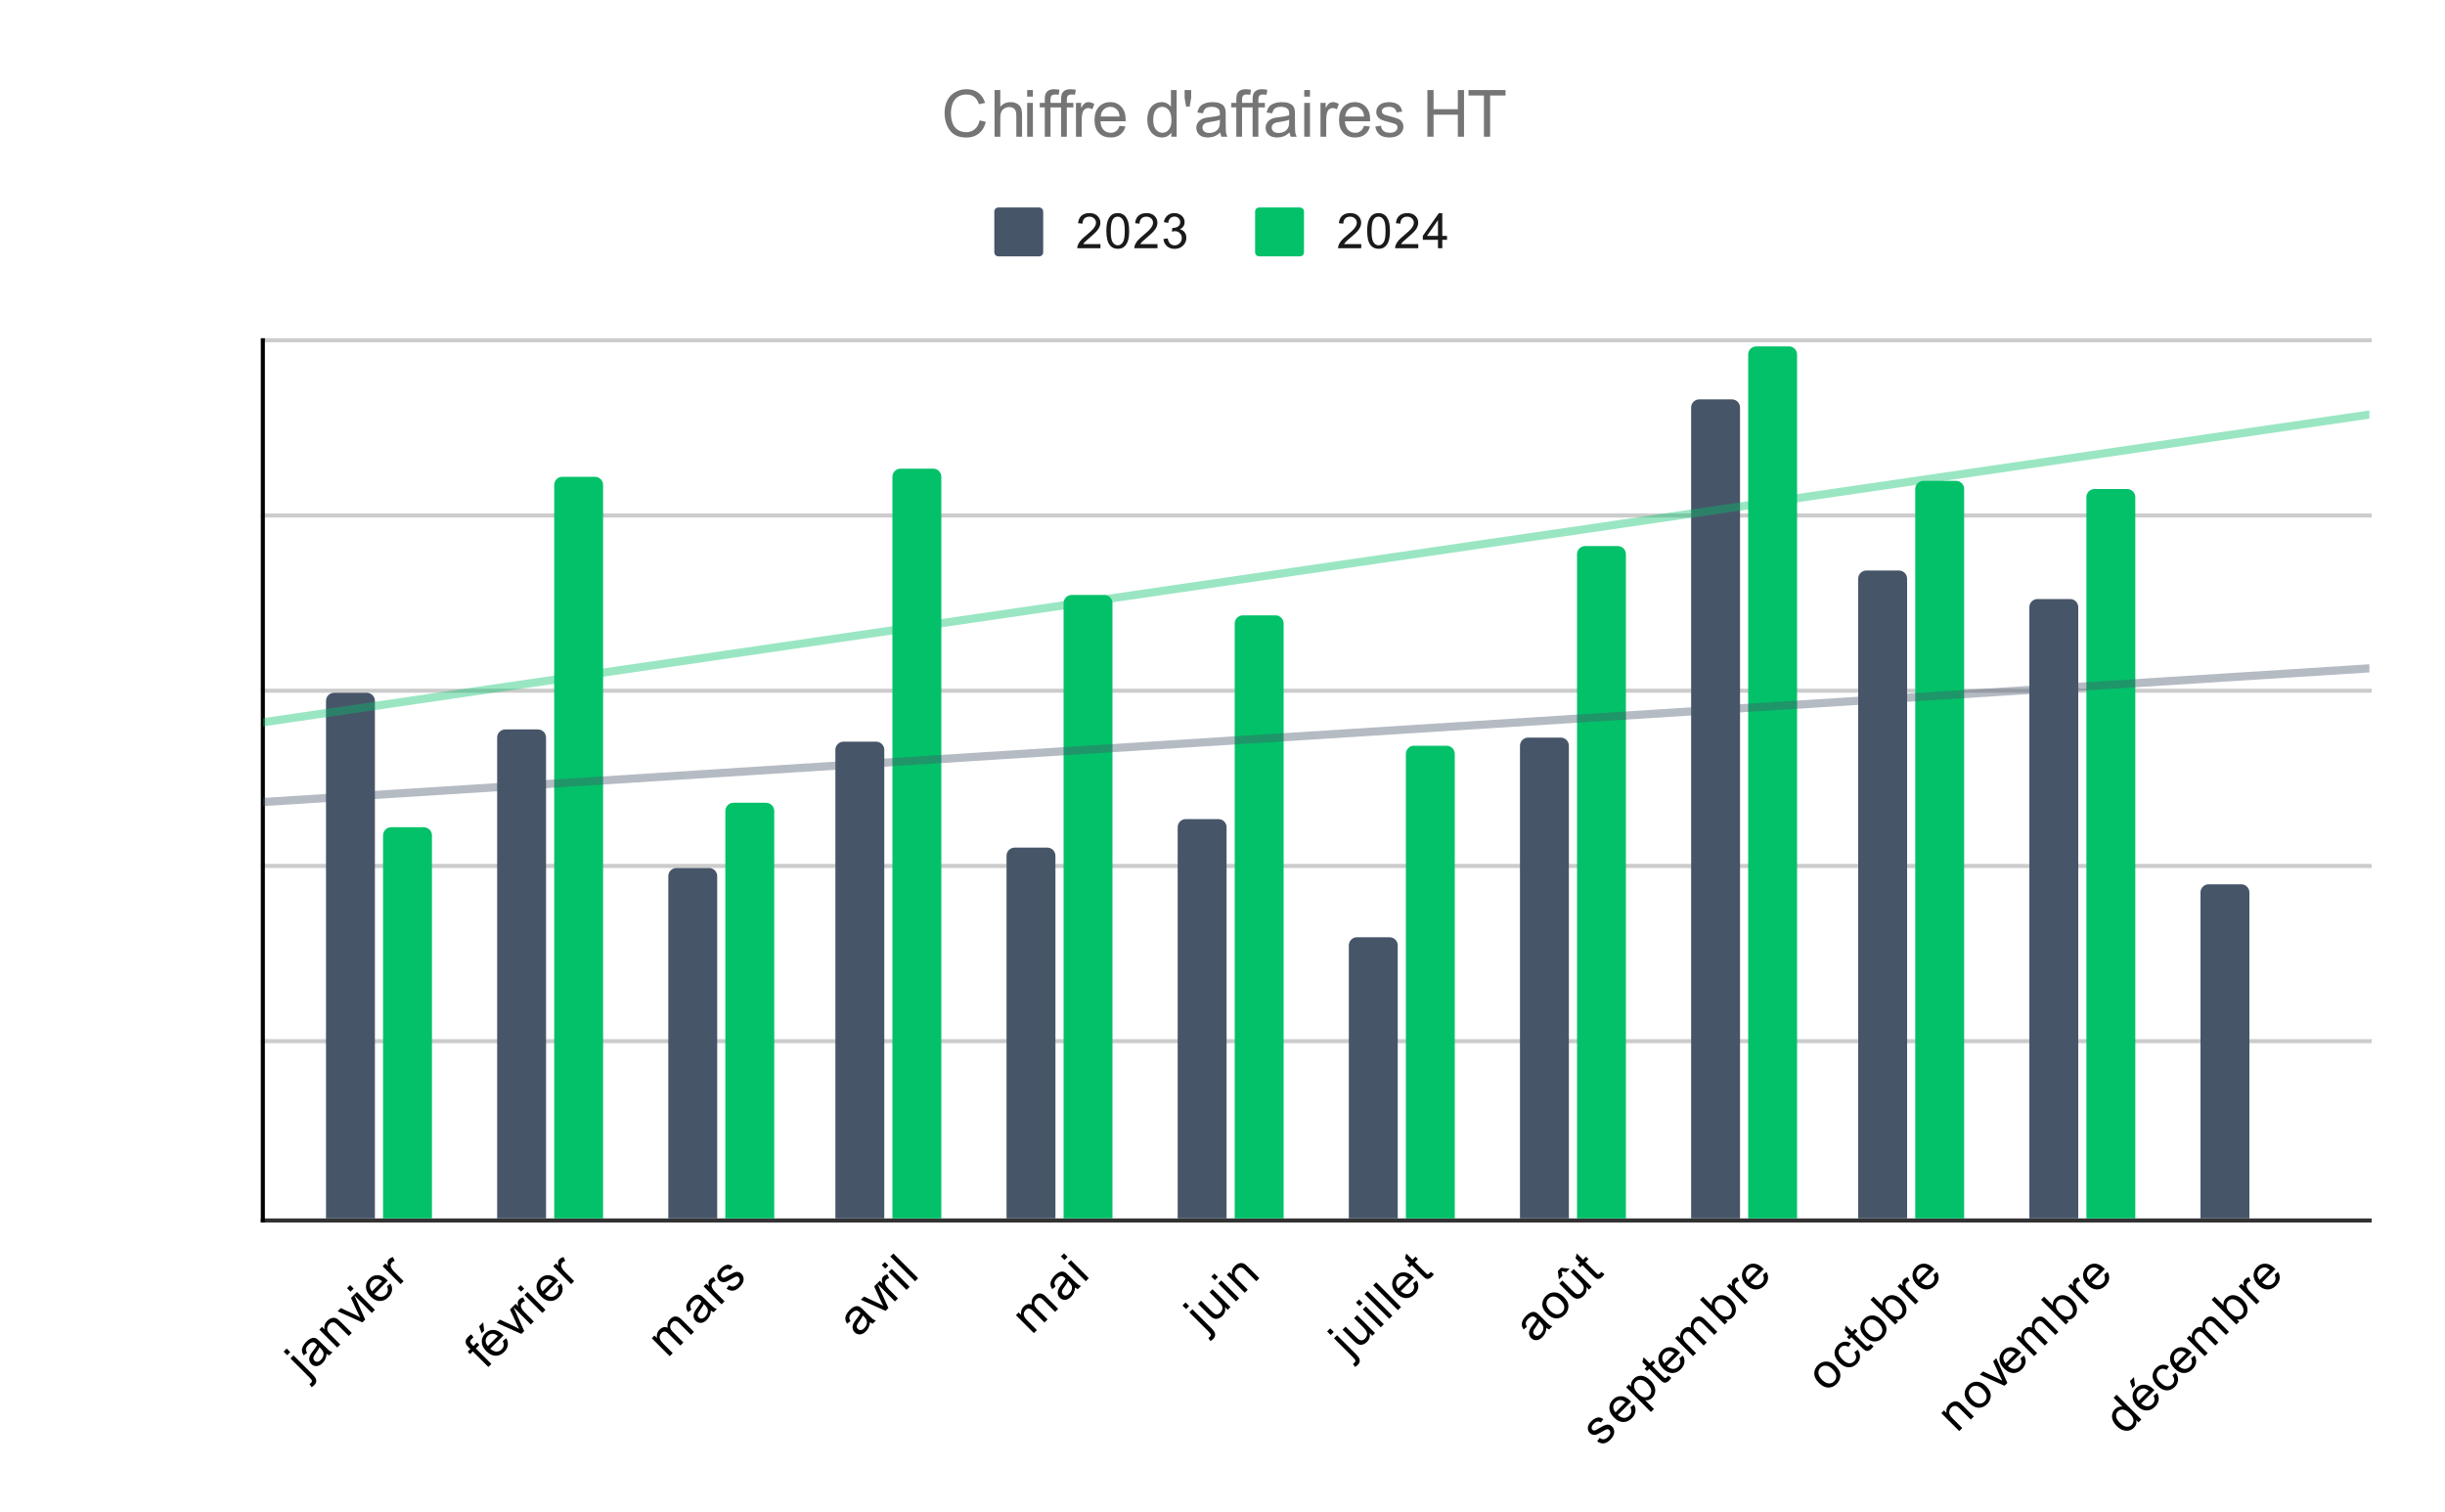<svg version="1.1" viewBox="0.0 0.0 600.0 371.0" fill="none" stroke="none" stroke-linecap="square" stroke-miterlimit="10" width="600" height="371" xmlns:xlink="http://www.w3.org/1999/xlink" xmlns="http://www.w3.org/2000/svg"><path fill="#ffffff" d="M0 0L600.0 0L600.0 371.0L0 371.0L0 0Z" fill-rule="nonzero"/><path stroke="#333333" stroke-width="1.0" stroke-linecap="butt" d="M64.5 299.5L581.5 299.5" fill-rule="nonzero"/><path stroke="#cccccc" stroke-width="1.0" stroke-linecap="butt" d="M64.5 255.5L581.5 255.5" fill-rule="nonzero"/><path stroke="#cccccc" stroke-width="1.0" stroke-linecap="butt" d="M64.5 212.5L581.5 212.5" fill-rule="nonzero"/><path stroke="#cccccc" stroke-width="1.0" stroke-linecap="butt" d="M64.5 169.5L581.5 169.5" fill-rule="nonzero"/><path stroke="#cccccc" stroke-width="1.0" stroke-linecap="butt" d="M64.5 126.5L581.5 126.5" fill-rule="nonzero"/><path stroke="#cccccc" stroke-width="1.0" stroke-linecap="butt" d="M64.5 83.5L581.5 83.5" fill-rule="nonzero"/><path stroke="#000000" stroke-width="1.0" stroke-linecap="butt" d="M64.5 299.5L64.5 83.5" fill-rule="nonzero"/><clipPath id="id_0"><path d="M64.55 83.283L581.45 83.283L581.45 299.074L64.55 299.074L64.55 83.283Z" clip-rule="nonzero"/></clipPath><path stroke="#000000" stroke-width="2.0" stroke-linecap="butt" stroke-opacity="0.0" clip-path="url(#id_0)" d="M92.0 299.0L80.0 299.0L80.0 172.0C80.0 170.895 80.895 170.0 82.0 170.0L90.0 170.0C91.105 170.0 92.0 170.895 92.0 172.0Z" fill-rule="nonzero"/><path fill="#475569" clip-path="url(#id_0)" d="M92.0 299.0L80.0 299.0L80.0 172.0C80.0 170.895 80.895 170.0 82.0 170.0L90.0 170.0C91.105 170.0 92.0 170.895 92.0 172.0Z" fill-rule="nonzero"/><path stroke="#000000" stroke-width="2.0" stroke-linecap="butt" stroke-opacity="0.0" clip-path="url(#id_0)" d="M134.0 299.0L122.0 299.0L122.0 181.0C122.0 179.895 122.895 179.0 124.0 179.0L132.0 179.0C133.105 179.0 134.0 179.895 134.0 181.0Z" fill-rule="nonzero"/><path fill="#475569" clip-path="url(#id_0)" d="M134.0 299.0L122.0 299.0L122.0 181.0C122.0 179.895 122.895 179.0 124.0 179.0L132.0 179.0C133.105 179.0 134.0 179.895 134.0 181.0Z" fill-rule="nonzero"/><path stroke="#000000" stroke-width="2.0" stroke-linecap="butt" stroke-opacity="0.0" clip-path="url(#id_0)" d="M176.0 299.0L164.0 299.0L164.0 215.0C164.0 213.895 164.895 213.0 166.0 213.0L174.0 213.0C175.105 213.0 176.0 213.895 176.0 215.0Z" fill-rule="nonzero"/><path fill="#475569" clip-path="url(#id_0)" d="M176.0 299.0L164.0 299.0L164.0 215.0C164.0 213.895 164.895 213.0 166.0 213.0L174.0 213.0C175.105 213.0 176.0 213.895 176.0 215.0Z" fill-rule="nonzero"/><path stroke="#000000" stroke-width="2.0" stroke-linecap="butt" stroke-opacity="0.0" clip-path="url(#id_0)" d="M217.0 299.0L205.0 299.0L205.0 184.0C205.0 182.895 205.895 182.0 207.0 182.0L215.0 182.0C216.105 182.0 217.0 182.895 217.0 184.0Z" fill-rule="nonzero"/><path fill="#475569" clip-path="url(#id_0)" d="M217.0 299.0L205.0 299.0L205.0 184.0C205.0 182.895 205.895 182.0 207.0 182.0L215.0 182.0C216.105 182.0 217.0 182.895 217.0 184.0Z" fill-rule="nonzero"/><path stroke="#000000" stroke-width="2.0" stroke-linecap="butt" stroke-opacity="0.0" clip-path="url(#id_0)" d="M259.0 299.0L247.0 299.0L247.0 210.0C247.0 208.895 247.895 208.0 249.0 208.0L257.0 208.0C258.105 208.0 259.0 208.895 259.0 210.0Z" fill-rule="nonzero"/><path fill="#475569" clip-path="url(#id_0)" d="M259.0 299.0L247.0 299.0L247.0 210.0C247.0 208.895 247.895 208.0 249.0 208.0L257.0 208.0C258.105 208.0 259.0 208.895 259.0 210.0Z" fill-rule="nonzero"/><path stroke="#000000" stroke-width="2.0" stroke-linecap="butt" stroke-opacity="0.0" clip-path="url(#id_0)" d="M301.0 299.0L289.0 299.0L289.0 203.0C289.0 201.895 289.895 201.0 291.0 201.0L299.0 201.0C300.105 201.0 301.0 201.895 301.0 203.0Z" fill-rule="nonzero"/><path fill="#475569" clip-path="url(#id_0)" d="M301.0 299.0L289.0 299.0L289.0 203.0C289.0 201.895 289.895 201.0 291.0 201.0L299.0 201.0C300.105 201.0 301.0 201.895 301.0 203.0Z" fill-rule="nonzero"/><path stroke="#000000" stroke-width="2.0" stroke-linecap="butt" stroke-opacity="0.0" clip-path="url(#id_0)" d="M343.0 299.0L331.0 299.0L331.0 232.0C331.0 230.895 331.895 230.0 333.0 230.0L341.0 230.0C342.105 230.0 343.0 230.895 343.0 232.0Z" fill-rule="nonzero"/><path fill="#475569" clip-path="url(#id_0)" d="M343.0 299.0L331.0 299.0L331.0 232.0C331.0 230.895 331.895 230.0 333.0 230.0L341.0 230.0C342.105 230.0 343.0 230.895 343.0 232.0Z" fill-rule="nonzero"/><path stroke="#000000" stroke-width="2.0" stroke-linecap="butt" stroke-opacity="0.0" clip-path="url(#id_0)" d="M385.0 299.0L373.0 299.0L373.0 183.0C373.0 181.895 373.895 181.0 375.0 181.0L383.0 181.0C384.105 181.0 385.0 181.895 385.0 183.0Z" fill-rule="nonzero"/><path fill="#475569" clip-path="url(#id_0)" d="M385.0 299.0L373.0 299.0L373.0 183.0C373.0 181.895 373.895 181.0 375.0 181.0L383.0 181.0C384.105 181.0 385.0 181.895 385.0 183.0Z" fill-rule="nonzero"/><path stroke="#000000" stroke-width="2.0" stroke-linecap="butt" stroke-opacity="0.0" clip-path="url(#id_0)" d="M427.0 299.0L415.0 299.0L415.0 100.0C415.0 98.895 415.895 98.0 417.0 98.0L425.0 98.0C426.105 98.0 427.0 98.895 427.0 100.0Z" fill-rule="nonzero"/><path fill="#475569" clip-path="url(#id_0)" d="M427.0 299.0L415.0 299.0L415.0 100.0C415.0 98.895 415.895 98.0 417.0 98.0L425.0 98.0C426.105 98.0 427.0 98.895 427.0 100.0Z" fill-rule="nonzero"/><path stroke="#000000" stroke-width="2.0" stroke-linecap="butt" stroke-opacity="0.0" clip-path="url(#id_0)" d="M468.0 299.0L456.0 299.0L456.0 142.0C456.0 140.895 456.895 140.0 458.0 140.0L466.0 140.0C467.105 140.0 468.0 140.895 468.0 142.0Z" fill-rule="nonzero"/><path fill="#475569" clip-path="url(#id_0)" d="M468.0 299.0L456.0 299.0L456.0 142.0C456.0 140.895 456.895 140.0 458.0 140.0L466.0 140.0C467.105 140.0 468.0 140.895 468.0 142.0Z" fill-rule="nonzero"/><path stroke="#000000" stroke-width="2.0" stroke-linecap="butt" stroke-opacity="0.0" clip-path="url(#id_0)" d="M510.0 299.0L498.0 299.0L498.0 149.0C498.0 147.895 498.895 147.0 500.0 147.0L508.0 147.0C509.105 147.0 510.0 147.895 510.0 149.0Z" fill-rule="nonzero"/><path fill="#475569" clip-path="url(#id_0)" d="M510.0 299.0L498.0 299.0L498.0 149.0C498.0 147.895 498.895 147.0 500.0 147.0L508.0 147.0C509.105 147.0 510.0 147.895 510.0 149.0Z" fill-rule="nonzero"/><path stroke="#000000" stroke-width="2.0" stroke-linecap="butt" stroke-opacity="0.0" clip-path="url(#id_0)" d="M552.0 299.0L540.0 299.0L540.0 219.0C540.0 217.895 540.895 217.0 542.0 217.0L550.0 217.0C551.105 217.0 552.0 217.895 552.0 219.0Z" fill-rule="nonzero"/><path fill="#475569" clip-path="url(#id_0)" d="M552.0 299.0L540.0 299.0L540.0 219.0C540.0 217.895 540.895 217.0 542.0 217.0L550.0 217.0C551.105 217.0 552.0 217.895 552.0 219.0Z" fill-rule="nonzero"/><path stroke="#000000" stroke-width="2.0" stroke-linecap="butt" stroke-opacity="0.0" clip-path="url(#id_0)" d="M106.0 299.0L94.0 299.0L94.0 205.0C94.0 203.895 94.895 203.0 96.0 203.0L104.0 203.0C105.105 203.0 106.0 203.895 106.0 205.0Z" fill-rule="nonzero"/><path fill="#03c169" clip-path="url(#id_0)" d="M106.0 299.0L94.0 299.0L94.0 205.0C94.0 203.895 94.895 203.0 96.0 203.0L104.0 203.0C105.105 203.0 106.0 203.895 106.0 205.0Z" fill-rule="nonzero"/><path stroke="#000000" stroke-width="2.0" stroke-linecap="butt" stroke-opacity="0.0" clip-path="url(#id_0)" d="M148.0 299.0L136.0 299.0L136.0 119.0C136.0 117.895 136.895 117.0 138.0 117.0L146.0 117.0C147.105 117.0 148.0 117.895 148.0 119.0Z" fill-rule="nonzero"/><path fill="#03c169" clip-path="url(#id_0)" d="M148.0 299.0L136.0 299.0L136.0 119.0C136.0 117.895 136.895 117.0 138.0 117.0L146.0 117.0C147.105 117.0 148.0 117.895 148.0 119.0Z" fill-rule="nonzero"/><path stroke="#000000" stroke-width="2.0" stroke-linecap="butt" stroke-opacity="0.0" clip-path="url(#id_0)" d="M190.0 299.0L178.0 299.0L178.0 199.0C178.0 197.895 178.895 197.0 180.0 197.0L188.0 197.0C189.105 197.0 190.0 197.895 190.0 199.0Z" fill-rule="nonzero"/><path fill="#03c169" clip-path="url(#id_0)" d="M190.0 299.0L178.0 299.0L178.0 199.0C178.0 197.895 178.895 197.0 180.0 197.0L188.0 197.0C189.105 197.0 190.0 197.895 190.0 199.0Z" fill-rule="nonzero"/><path stroke="#000000" stroke-width="2.0" stroke-linecap="butt" stroke-opacity="0.0" clip-path="url(#id_0)" d="M231.0 299.0L219.0 299.0L219.0 117.0C219.0 115.895 219.895 115.0 221.0 115.0L229.0 115.0C230.105 115.0 231.0 115.895 231.0 117.0Z" fill-rule="nonzero"/><path fill="#03c169" clip-path="url(#id_0)" d="M231.0 299.0L219.0 299.0L219.0 117.0C219.0 115.895 219.895 115.0 221.0 115.0L229.0 115.0C230.105 115.0 231.0 115.895 231.0 117.0Z" fill-rule="nonzero"/><path stroke="#000000" stroke-width="2.0" stroke-linecap="butt" stroke-opacity="0.0" clip-path="url(#id_0)" d="M273.0 299.0L261.0 299.0L261.0 148.0C261.0 146.895 261.895 146.0 263.0 146.0L271.0 146.0C272.105 146.0 273.0 146.895 273.0 148.0Z" fill-rule="nonzero"/><path fill="#03c169" clip-path="url(#id_0)" d="M273.0 299.0L261.0 299.0L261.0 148.0C261.0 146.895 261.895 146.0 263.0 146.0L271.0 146.0C272.105 146.0 273.0 146.895 273.0 148.0Z" fill-rule="nonzero"/><path stroke="#000000" stroke-width="2.0" stroke-linecap="butt" stroke-opacity="0.0" clip-path="url(#id_0)" d="M315.0 299.0L303.0 299.0L303.0 153.0C303.0 151.895 303.895 151.0 305.0 151.0L313.0 151.0C314.105 151.0 315.0 151.895 315.0 153.0Z" fill-rule="nonzero"/><path fill="#03c169" clip-path="url(#id_0)" d="M315.0 299.0L303.0 299.0L303.0 153.0C303.0 151.895 303.895 151.0 305.0 151.0L313.0 151.0C314.105 151.0 315.0 151.895 315.0 153.0Z" fill-rule="nonzero"/><path stroke="#000000" stroke-width="2.0" stroke-linecap="butt" stroke-opacity="0.0" clip-path="url(#id_0)" d="M357.0 299.0L345.0 299.0L345.0 185.0C345.0 183.895 345.895 183.0 347.0 183.0L355.0 183.0C356.105 183.0 357.0 183.895 357.0 185.0Z" fill-rule="nonzero"/><path fill="#03c169" clip-path="url(#id_0)" d="M357.0 299.0L345.0 299.0L345.0 185.0C345.0 183.895 345.895 183.0 347.0 183.0L355.0 183.0C356.105 183.0 357.0 183.895 357.0 185.0Z" fill-rule="nonzero"/><path stroke="#000000" stroke-width="2.0" stroke-linecap="butt" stroke-opacity="0.0" clip-path="url(#id_0)" d="M399.0 299.0L387.0 299.0L387.0 136.0C387.0 134.895 387.895 134.0 389.0 134.0L397.0 134.0C398.105 134.0 399.0 134.895 399.0 136.0Z" fill-rule="nonzero"/><path fill="#03c169" clip-path="url(#id_0)" d="M399.0 299.0L387.0 299.0L387.0 136.0C387.0 134.895 387.895 134.0 389.0 134.0L397.0 134.0C398.105 134.0 399.0 134.895 399.0 136.0Z" fill-rule="nonzero"/><path stroke="#000000" stroke-width="2.0" stroke-linecap="butt" stroke-opacity="0.0" clip-path="url(#id_0)" d="M441.0 299.0L429.0 299.0L429.0 87.0C429.0 85.895 429.895 85.0 431.0 85.0L439.0 85.0C440.105 85.0 441.0 85.895 441.0 87.0Z" fill-rule="nonzero"/><path fill="#03c169" clip-path="url(#id_0)" d="M441.0 299.0L429.0 299.0L429.0 87.0C429.0 85.895 429.895 85.0 431.0 85.0L439.0 85.0C440.105 85.0 441.0 85.895 441.0 87.0Z" fill-rule="nonzero"/><path stroke="#000000" stroke-width="2.0" stroke-linecap="butt" stroke-opacity="0.0" clip-path="url(#id_0)" d="M482.0 299.0L470.0 299.0L470.0 120.0C470.0 118.895 470.895 118.0 472.0 118.0L480.0 118.0C481.105 118.0 482.0 118.895 482.0 120.0Z" fill-rule="nonzero"/><path fill="#03c169" clip-path="url(#id_0)" d="M482.0 299.0L470.0 299.0L470.0 120.0C470.0 118.895 470.895 118.0 472.0 118.0L480.0 118.0C481.105 118.0 482.0 118.895 482.0 120.0Z" fill-rule="nonzero"/><path stroke="#000000" stroke-width="2.0" stroke-linecap="butt" stroke-opacity="0.0" clip-path="url(#id_0)" d="M524.0 299.0L512.0 299.0L512.0 122.0C512.0 120.895 512.895 120.0 514.0 120.0L522.0 120.0C523.105 120.0 524.0 120.895 524.0 122.0Z" fill-rule="nonzero"/><path fill="#03c169" clip-path="url(#id_0)" d="M524.0 299.0L512.0 299.0L512.0 122.0C512.0 120.895 512.895 120.0 514.0 120.0L522.0 120.0C523.105 120.0 524.0 120.895 524.0 122.0Z" fill-rule="nonzero"/><path stroke="#475569" stroke-width="2.0" stroke-linecap="butt" stroke-opacity="0.4" clip-path="url(#id_0)" d="M0 200.914L581.45 164.009" fill-rule="nonzero"/><path stroke="#03c169" stroke-width="2.0" stroke-linecap="butt" stroke-opacity="0.4" clip-path="url(#id_0)" d="M0 186.675L581.45 101.731" fill-rule="nonzero"/><path fill="#ffffff" d="M42.05 298.839Q42.05 297.308 42.362 296.386Q42.675 295.449 43.284 294.949Q43.909 294.449 44.847 294.449Q45.534 294.449 46.05 294.73Q46.581 295.011 46.925 295.543Q47.269 296.058 47.456 296.808Q47.644 297.558 47.644 298.839Q47.644 300.355 47.331 301.277Q47.034 302.199 46.409 302.714Q45.8 303.214 44.847 303.214Q43.612 303.214 42.894 302.324Q42.05 301.261 42.05 298.839ZM43.128 298.839Q43.128 300.949 43.628 301.652Q44.128 302.355 44.847 302.355Q45.581 302.355 46.066 301.652Q46.566 300.949 46.566 298.839Q46.566 296.714 46.066 296.027Q45.581 295.324 44.831 295.324Q44.112 295.324 43.675 295.933Q43.128 296.714 43.128 298.839ZM56.175 295.308Q55.191 295.308 54.534 295.777Q54.128 296.058 53.8 296.574Q53.472 297.121 53.425 297.589L57.409 297.589L57.253 298.386L53.331 298.386Q53.316 298.496 53.316 298.621Q53.316 299.058 53.331 299.152L57.097 299.152L56.941 299.933L53.456 299.933Q53.691 301.277 54.628 301.839Q55.3 302.246 56.097 302.246Q57.191 302.246 57.8 301.668L57.8 302.886Q57.066 303.214 56.191 303.214Q53.534 303.214 52.612 301.011Q52.425 300.574 52.284 299.933L51.378 299.933L51.55 299.152L52.159 299.152Q52.144 298.902 52.144 298.621Q52.144 298.496 52.159 298.386L51.378 298.386L51.55 297.589L52.237 297.589Q52.597 295.683 54.128 294.855Q55.066 294.339 56.206 294.339Q57.3 294.339 58.034 294.808L57.8 295.902Q57.081 295.308 56.175 295.308Z" fill-rule="nonzero"/><path fill="#ffffff" d="M23.019 259.916L21.972 259.916L21.972 253.197Q21.581 253.556 20.956 253.931Q20.347 254.291 19.863 254.463L19.863 253.447Q20.738 253.025 21.394 252.447Q22.066 251.853 22.347 251.291L23.019 251.291L23.019 259.916ZM25.55 259.916L25.55 259.916ZM28.05 255.681Q28.05 254.15 28.363 253.228Q28.675 252.291 29.284 251.791Q29.909 251.291 30.847 251.291Q31.534 251.291 32.05 251.572Q32.581 251.853 32.925 252.384Q33.269 252.9 33.456 253.65Q33.644 254.4 33.644 255.681Q33.644 257.197 33.331 258.119Q33.034 259.041 32.409 259.556Q31.8 260.056 30.847 260.056Q29.613 260.056 28.894 259.166Q28.05 258.103 28.05 255.681ZM29.128 255.681Q29.128 257.791 29.628 258.494Q30.128 259.197 30.847 259.197Q31.581 259.197 32.066 258.494Q32.566 257.791 32.566 255.681Q32.566 253.556 32.066 252.869Q31.581 252.166 30.831 252.166Q30.113 252.166 29.675 252.775Q29.128 253.556 29.128 255.681ZM35.05 255.681Q35.05 254.15 35.362 253.228Q35.675 252.291 36.284 251.791Q36.909 251.291 37.847 251.291Q38.534 251.291 39.05 251.572Q39.581 251.853 39.925 252.384Q40.269 252.9 40.456 253.65Q40.644 254.4 40.644 255.681Q40.644 257.197 40.331 258.119Q40.034 259.041 39.409 259.556Q38.8 260.056 37.847 260.056Q36.612 260.056 35.894 259.166Q35.05 258.103 35.05 255.681ZM36.128 255.681Q36.128 257.791 36.628 258.494Q37.128 259.197 37.847 259.197Q38.581 259.197 39.066 258.494Q39.566 257.791 39.566 255.681Q39.566 253.556 39.066 252.869Q38.581 252.166 37.831 252.166Q37.112 252.166 36.675 252.775Q36.128 253.556 36.128 255.681ZM42.05 255.681Q42.05 254.15 42.362 253.228Q42.675 252.291 43.284 251.791Q43.909 251.291 44.847 251.291Q45.534 251.291 46.05 251.572Q46.581 251.853 46.925 252.384Q47.269 252.9 47.456 253.65Q47.644 254.4 47.644 255.681Q47.644 257.197 47.331 258.119Q47.034 259.041 46.409 259.556Q45.8 260.056 44.847 260.056Q43.612 260.056 42.894 259.166Q42.05 258.103 42.05 255.681ZM43.128 255.681Q43.128 257.791 43.628 258.494Q44.128 259.197 44.847 259.197Q45.581 259.197 46.066 258.494Q46.566 257.791 46.566 255.681Q46.566 253.556 46.066 252.869Q45.581 252.166 44.831 252.166Q44.112 252.166 43.675 252.775Q43.128 253.556 43.128 255.681ZM56.175 252.15Q55.191 252.15 54.534 252.619Q54.128 252.9 53.8 253.416Q53.472 253.963 53.425 254.431L57.409 254.431L57.253 255.228L53.331 255.228Q53.316 255.338 53.316 255.463Q53.316 255.9 53.331 255.994L57.097 255.994L56.941 256.775L53.456 256.775Q53.691 258.119 54.628 258.681Q55.3 259.088 56.097 259.088Q57.191 259.088 57.8 258.51L57.8 259.728Q57.066 260.056 56.191 260.056Q53.534 260.056 52.612 257.853Q52.425 257.416 52.284 256.775L51.378 256.775L51.55 255.994L52.159 255.994Q52.144 255.744 52.144 255.463Q52.144 255.338 52.159 255.228L51.378 255.228L51.55 254.431L52.237 254.431Q52.597 252.525 54.128 251.697Q55.066 251.181 56.206 251.181Q57.3 251.181 58.034 251.65L57.8 252.744Q57.081 252.15 56.175 252.15Z" fill-rule="nonzero"/><path fill="#ffffff" d="M24.597 215.742L24.597 216.758L18.909 216.758Q18.909 216.383 19.034 216.023Q19.253 215.445 19.722 214.883Q20.206 214.32 21.113 213.586Q22.519 212.43 23.003 211.758Q23.503 211.086 23.503 210.492Q23.503 209.867 23.05 209.445Q22.597 209.008 21.878 209.008Q21.113 209.008 20.659 209.461Q20.206 209.914 20.191 210.726L19.113 210.617Q19.222 209.398 19.941 208.773Q20.675 208.133 21.909 208.133Q23.144 208.133 23.863 208.82Q24.581 209.508 24.581 210.523Q24.581 211.039 24.363 211.539Q24.159 212.023 23.659 212.586Q23.175 213.133 22.05 214.086Q21.097 214.883 20.816 215.18Q20.55 215.461 20.378 215.742L24.597 215.742ZM25.55 216.758L25.55 216.758ZM28.05 212.523Q28.05 210.992 28.363 210.07Q28.675 209.133 29.284 208.633Q29.909 208.133 30.847 208.133Q31.534 208.133 32.05 208.414Q32.581 208.695 32.925 209.226Q33.269 209.742 33.456 210.492Q33.644 211.242 33.644 212.523Q33.644 214.039 33.331 214.961Q33.034 215.883 32.409 216.398Q31.8 216.898 30.847 216.898Q29.613 216.898 28.894 216.008Q28.05 214.945 28.05 212.523ZM29.128 212.523Q29.128 214.633 29.628 215.336Q30.128 216.039 30.847 216.039Q31.581 216.039 32.066 215.336Q32.566 214.633 32.566 212.523Q32.566 210.398 32.066 209.711Q31.581 209.008 30.831 209.008Q30.113 209.008 29.675 209.617Q29.128 210.398 29.128 212.523ZM35.05 212.523Q35.05 210.992 35.362 210.07Q35.675 209.133 36.284 208.633Q36.909 208.133 37.847 208.133Q38.534 208.133 39.05 208.414Q39.581 208.695 39.925 209.226Q40.269 209.742 40.456 210.492Q40.644 211.242 40.644 212.523Q40.644 214.039 40.331 214.961Q40.034 215.883 39.409 216.398Q38.8 216.898 37.847 216.898Q36.612 216.898 35.894 216.008Q35.05 214.945 35.05 212.523ZM36.128 212.523Q36.128 214.633 36.628 215.336Q37.128 216.039 37.847 216.039Q38.581 216.039 39.066 215.336Q39.566 214.633 39.566 212.523Q39.566 210.398 39.066 209.711Q38.581 209.008 37.831 209.008Q37.112 209.008 36.675 209.617Q36.128 210.398 36.128 212.523ZM42.05 212.523Q42.05 210.992 42.362 210.07Q42.675 209.133 43.284 208.633Q43.909 208.133 44.847 208.133Q45.534 208.133 46.05 208.414Q46.581 208.695 46.925 209.226Q47.269 209.742 47.456 210.492Q47.644 211.242 47.644 212.523Q47.644 214.039 47.331 214.961Q47.034 215.883 46.409 216.398Q45.8 216.898 44.847 216.898Q43.612 216.898 42.894 216.008Q42.05 214.945 42.05 212.523ZM43.128 212.523Q43.128 214.633 43.628 215.336Q44.128 216.039 44.847 216.039Q45.581 216.039 46.066 215.336Q46.566 214.633 46.566 212.523Q46.566 210.398 46.066 209.711Q45.581 209.008 44.831 209.008Q44.112 209.008 43.675 209.617Q43.128 210.398 43.128 212.523ZM56.175 208.992Q55.191 208.992 54.534 209.461Q54.128 209.742 53.8 210.258Q53.472 210.805 53.425 211.273L57.409 211.273L57.253 212.07L53.331 212.07Q53.316 212.18 53.316 212.305Q53.316 212.742 53.331 212.836L57.097 212.836L56.941 213.617L53.456 213.617Q53.691 214.961 54.628 215.523Q55.3 215.93 56.097 215.93Q57.191 215.93 57.8 215.351L57.8 216.57Q57.066 216.898 56.191 216.898Q53.534 216.898 52.612 214.695Q52.425 214.258 52.284 213.617L51.378 213.617L51.55 212.836L52.159 212.836Q52.144 212.586 52.144 212.305Q52.144 212.18 52.159 212.07L51.378 212.07L51.55 211.273L52.237 211.273Q52.597 209.367 54.128 208.539Q55.066 208.023 56.206 208.023Q57.3 208.023 58.034 208.492L57.8 209.586Q57.081 208.992 56.175 208.992Z" fill-rule="nonzero"/><path fill="#ffffff" d="M19.05 171.334L20.113 171.193Q20.284 172.084 20.722 172.49Q21.159 172.881 21.784 172.881Q22.534 172.881 23.05 172.365Q23.566 171.85 23.566 171.084Q23.566 170.365 23.081 169.896Q22.613 169.412 21.878 169.412Q21.581 169.412 21.128 169.537L21.253 168.6Q21.363 168.615 21.425 168.615Q22.097 168.615 22.628 168.271Q23.175 167.912 23.175 167.178Q23.175 166.6 22.784 166.225Q22.394 165.834 21.769 165.834Q21.159 165.834 20.738 166.225Q20.331 166.615 20.222 167.381L19.159 167.193Q19.347 166.146 20.034 165.568Q20.722 164.975 21.738 164.975Q22.441 164.975 23.034 165.287Q23.628 165.584 23.941 166.1Q24.253 166.615 24.253 167.209Q24.253 167.756 23.956 168.225Q23.659 168.678 23.081 168.943Q23.831 169.115 24.253 169.678Q24.675 170.225 24.675 171.068Q24.675 172.193 23.847 172.975Q23.034 173.756 21.784 173.756Q20.659 173.756 19.909 173.084Q19.159 172.396 19.05 171.334ZM25.55 173.6L25.55 173.6ZM28.05 169.365Q28.05 167.834 28.363 166.912Q28.675 165.975 29.284 165.475Q29.909 164.975 30.847 164.975Q31.534 164.975 32.05 165.256Q32.581 165.537 32.925 166.068Q33.269 166.584 33.456 167.334Q33.644 168.084 33.644 169.365Q33.644 170.881 33.331 171.803Q33.034 172.725 32.409 173.24Q31.8 173.74 30.847 173.74Q29.613 173.74 28.894 172.85Q28.05 171.787 28.05 169.365ZM29.128 169.365Q29.128 171.475 29.628 172.178Q30.128 172.881 30.847 172.881Q31.581 172.881 32.066 172.178Q32.566 171.475 32.566 169.365Q32.566 167.24 32.066 166.553Q31.581 165.85 30.831 165.85Q30.113 165.85 29.675 166.459Q29.128 167.24 29.128 169.365ZM35.05 169.365Q35.05 167.834 35.362 166.912Q35.675 165.975 36.284 165.475Q36.909 164.975 37.847 164.975Q38.534 164.975 39.05 165.256Q39.581 165.537 39.925 166.068Q40.269 166.584 40.456 167.334Q40.644 168.084 40.644 169.365Q40.644 170.881 40.331 171.803Q40.034 172.725 39.409 173.24Q38.8 173.74 37.847 173.74Q36.612 173.74 35.894 172.85Q35.05 171.787 35.05 169.365ZM36.128 169.365Q36.128 171.475 36.628 172.178Q37.128 172.881 37.847 172.881Q38.581 172.881 39.066 172.178Q39.566 171.475 39.566 169.365Q39.566 167.24 39.066 166.553Q38.581 165.85 37.831 165.85Q37.112 165.85 36.675 166.459Q36.128 167.24 36.128 169.365ZM42.05 169.365Q42.05 167.834 42.362 166.912Q42.675 165.975 43.284 165.475Q43.909 164.975 44.847 164.975Q45.534 164.975 46.05 165.256Q46.581 165.537 46.925 166.068Q47.269 166.584 47.456 167.334Q47.644 168.084 47.644 169.365Q47.644 170.881 47.331 171.803Q47.034 172.725 46.409 173.24Q45.8 173.74 44.847 173.74Q43.612 173.74 42.894 172.85Q42.05 171.787 42.05 169.365ZM43.128 169.365Q43.128 171.475 43.628 172.178Q44.128 172.881 44.847 172.881Q45.581 172.881 46.066 172.178Q46.566 171.475 46.566 169.365Q46.566 167.24 46.066 166.553Q45.581 165.85 44.831 165.85Q44.112 165.85 43.675 166.459Q43.128 167.24 43.128 169.365ZM56.175 165.834Q55.191 165.834 54.534 166.303Q54.128 166.584 53.8 167.1Q53.472 167.646 53.425 168.115L57.409 168.115L57.253 168.912L53.331 168.912Q53.316 169.021 53.316 169.146Q53.316 169.584 53.331 169.678L57.097 169.678L56.941 170.459L53.456 170.459Q53.691 171.803 54.628 172.365Q55.3 172.771 56.097 172.771Q57.191 172.771 57.8 172.193L57.8 173.412Q57.066 173.74 56.191 173.74Q53.534 173.74 52.612 171.537Q52.425 171.1 52.284 170.459L51.378 170.459L51.55 169.678L52.159 169.678Q52.144 169.428 52.144 169.146Q52.144 169.021 52.159 168.912L51.378 168.912L51.55 168.115L52.237 168.115Q52.597 166.209 54.128 165.381Q55.066 164.865 56.206 164.865Q57.3 164.865 58.034 165.334L57.8 166.428Q57.081 165.834 56.175 165.834Z" fill-rule="nonzero"/><path fill="#ffffff" d="M22.425 130.441L22.425 128.379L18.706 128.379L18.706 127.41L22.628 121.848L23.488 121.848L23.488 127.41L24.644 127.41L24.644 128.379L23.488 128.379L23.488 130.441L22.425 130.441ZM22.425 127.41L22.425 123.551L19.738 127.41L22.425 127.41ZM25.55 130.441L25.55 130.441ZM28.05 126.207Q28.05 124.676 28.363 123.754Q28.675 122.816 29.284 122.316Q29.909 121.816 30.847 121.816Q31.534 121.816 32.05 122.098Q32.581 122.379 32.925 122.91Q33.269 123.426 33.456 124.176Q33.644 124.926 33.644 126.207Q33.644 127.723 33.331 128.645Q33.034 129.566 32.409 130.082Q31.8 130.582 30.847 130.582Q29.613 130.582 28.894 129.691Q28.05 128.629 28.05 126.207ZM29.128 126.207Q29.128 128.316 29.628 129.02Q30.128 129.723 30.847 129.723Q31.581 129.723 32.066 129.02Q32.566 128.316 32.566 126.207Q32.566 124.082 32.066 123.395Q31.581 122.691 30.831 122.691Q30.113 122.691 29.675 123.301Q29.128 124.082 29.128 126.207ZM35.05 126.207Q35.05 124.676 35.362 123.754Q35.675 122.816 36.284 122.316Q36.909 121.816 37.847 121.816Q38.534 121.816 39.05 122.098Q39.581 122.379 39.925 122.91Q40.269 123.426 40.456 124.176Q40.644 124.926 40.644 126.207Q40.644 127.723 40.331 128.645Q40.034 129.566 39.409 130.082Q38.8 130.582 37.847 130.582Q36.612 130.582 35.894 129.691Q35.05 128.629 35.05 126.207ZM36.128 126.207Q36.128 128.316 36.628 129.02Q37.128 129.723 37.847 129.723Q38.581 129.723 39.066 129.02Q39.566 128.316 39.566 126.207Q39.566 124.082 39.066 123.395Q38.581 122.691 37.831 122.691Q37.112 122.691 36.675 123.301Q36.128 124.082 36.128 126.207ZM42.05 126.207Q42.05 124.676 42.362 123.754Q42.675 122.816 43.284 122.316Q43.909 121.816 44.847 121.816Q45.534 121.816 46.05 122.098Q46.581 122.379 46.925 122.91Q47.269 123.426 47.456 124.176Q47.644 124.926 47.644 126.207Q47.644 127.723 47.331 128.645Q47.034 129.566 46.409 130.082Q45.8 130.582 44.847 130.582Q43.612 130.582 42.894 129.691Q42.05 128.629 42.05 126.207ZM43.128 126.207Q43.128 128.316 43.628 129.02Q44.128 129.723 44.847 129.723Q45.581 129.723 46.066 129.02Q46.566 128.316 46.566 126.207Q46.566 124.082 46.066 123.395Q45.581 122.691 44.831 122.691Q44.112 122.691 43.675 123.301Q43.128 124.082 43.128 126.207ZM56.175 122.676Q55.191 122.676 54.534 123.145Q54.128 123.426 53.8 123.941Q53.472 124.488 53.425 124.957L57.409 124.957L57.253 125.754L53.331 125.754Q53.316 125.863 53.316 125.988Q53.316 126.426 53.331 126.52L57.097 126.52L56.941 127.301L53.456 127.301Q53.691 128.645 54.628 129.207Q55.3 129.613 56.097 129.613Q57.191 129.613 57.8 129.035L57.8 130.254Q57.066 130.582 56.191 130.582Q53.534 130.582 52.612 128.379Q52.425 127.941 52.284 127.301L51.378 127.301L51.55 126.52L52.159 126.52Q52.144 126.27 52.144 125.988Q52.144 125.863 52.159 125.754L51.378 125.754L51.55 124.957L52.237 124.957Q52.597 123.051 54.128 122.223Q55.066 121.707 56.206 121.707Q57.3 121.707 58.034 122.176L57.8 123.27Q57.081 122.676 56.175 122.676Z" fill-rule="nonzero"/><path fill="#ffffff" d="M19.05 85.033L20.159 84.94Q20.284 85.752 20.722 86.158Q21.175 86.565 21.816 86.565Q22.566 86.565 23.097 85.986Q23.628 85.408 23.628 84.471Q23.628 83.565 23.113 83.049Q22.613 82.518 21.784 82.518Q21.284 82.518 20.863 82.752Q20.456 82.986 20.222 83.346L19.238 83.221L20.066 78.815L24.347 78.815L24.347 79.815L20.909 79.815L20.456 82.127Q21.222 81.58 22.066 81.58Q23.191 81.58 23.956 82.361Q24.738 83.143 24.738 84.377Q24.738 85.533 24.066 86.393Q23.238 87.424 21.816 87.424Q20.644 87.424 19.894 86.768Q19.159 86.111 19.05 85.033ZM25.55 87.283L25.55 87.283ZM28.05 83.049Q28.05 81.518 28.363 80.596Q28.675 79.658 29.284 79.158Q29.909 78.658 30.847 78.658Q31.534 78.658 32.05 78.94Q32.581 79.221 32.925 79.752Q33.269 80.268 33.456 81.018Q33.644 81.768 33.644 83.049Q33.644 84.565 33.331 85.486Q33.034 86.408 32.409 86.924Q31.8 87.424 30.847 87.424Q29.613 87.424 28.894 86.533Q28.05 85.471 28.05 83.049ZM29.128 83.049Q29.128 85.158 29.628 85.861Q30.128 86.565 30.847 86.565Q31.581 86.565 32.066 85.861Q32.566 85.158 32.566 83.049Q32.566 80.924 32.066 80.236Q31.581 79.533 30.831 79.533Q30.113 79.533 29.675 80.143Q29.128 80.924 29.128 83.049ZM35.05 83.049Q35.05 81.518 35.362 80.596Q35.675 79.658 36.284 79.158Q36.909 78.658 37.847 78.658Q38.534 78.658 39.05 78.94Q39.581 79.221 39.925 79.752Q40.269 80.268 40.456 81.018Q40.644 81.768 40.644 83.049Q40.644 84.565 40.331 85.486Q40.034 86.408 39.409 86.924Q38.8 87.424 37.847 87.424Q36.612 87.424 35.894 86.533Q35.05 85.471 35.05 83.049ZM36.128 83.049Q36.128 85.158 36.628 85.861Q37.128 86.565 37.847 86.565Q38.581 86.565 39.066 85.861Q39.566 85.158 39.566 83.049Q39.566 80.924 39.066 80.236Q38.581 79.533 37.831 79.533Q37.112 79.533 36.675 80.143Q36.128 80.924 36.128 83.049ZM42.05 83.049Q42.05 81.518 42.362 80.596Q42.675 79.658 43.284 79.158Q43.909 78.658 44.847 78.658Q45.534 78.658 46.05 78.94Q46.581 79.221 46.925 79.752Q47.269 80.268 47.456 81.018Q47.644 81.768 47.644 83.049Q47.644 84.565 47.331 85.486Q47.034 86.408 46.409 86.924Q45.8 87.424 44.847 87.424Q43.612 87.424 42.894 86.533Q42.05 85.471 42.05 83.049ZM43.128 83.049Q43.128 85.158 43.628 85.861Q44.128 86.565 44.847 86.565Q45.581 86.565 46.066 85.861Q46.566 85.158 46.566 83.049Q46.566 80.924 46.066 80.236Q45.581 79.533 44.831 79.533Q44.112 79.533 43.675 80.143Q43.128 80.924 43.128 83.049ZM56.175 79.518Q55.191 79.518 54.534 79.986Q54.128 80.268 53.8 80.783Q53.472 81.33 53.425 81.799L57.409 81.799L57.253 82.596L53.331 82.596Q53.316 82.705 53.316 82.83Q53.316 83.268 53.331 83.361L57.097 83.361L56.941 84.143L53.456 84.143Q53.691 85.486 54.628 86.049Q55.3 86.455 56.097 86.455Q57.191 86.455 57.8 85.877L57.8 87.096Q57.066 87.424 56.191 87.424Q53.534 87.424 52.612 85.221Q52.425 84.783 52.284 84.143L51.378 84.143L51.55 83.361L52.159 83.361Q52.144 83.111 52.144 82.83Q52.144 82.705 52.159 82.596L51.378 82.596L51.55 81.799L52.237 81.799Q52.597 79.893 54.128 79.065Q55.066 78.549 56.206 78.549Q57.3 78.549 58.034 79.018L57.8 80.111Q57.081 79.518 56.175 79.518Z" fill-rule="nonzero"/><path fill="#000000" d="M70.473 332.552L69.6 331.679L70.351 330.927L71.224 331.8L70.473 332.552ZM76.45 340.407L75.942 339.634Q76.229 339.457 76.35 339.335Q76.582 339.103 76.538 338.838Q76.505 338.584 75.897 337.976L71.279 333.358L72.03 332.607L76.671 337.247Q77.477 338.054 77.588 338.584Q77.731 339.28 77.113 339.899Q76.803 340.208 76.45 340.407ZM80.14 332.209Q80.074 332.982 79.831 333.513Q79.599 334.032 79.157 334.474Q78.427 335.203 77.687 335.236Q76.947 335.27 76.395 334.717Q76.074 334.397 75.953 333.988Q75.82 333.568 75.908 333.17Q75.986 332.762 76.207 332.386Q76.35 332.11 76.748 331.601Q77.544 330.607 77.82 330.021Q77.665 329.867 77.632 329.834Q77.168 329.37 76.77 329.392Q76.24 329.436 75.676 329.999Q75.157 330.519 75.091 330.961Q75.013 331.391 75.356 331.977L74.527 332.607Q74.163 332.043 74.107 331.524Q74.052 331.005 74.328 330.419Q74.605 329.834 75.168 329.27Q75.732 328.707 76.218 328.486Q76.704 328.265 77.069 328.298Q77.433 328.331 77.809 328.574Q78.03 328.729 78.527 329.226L79.521 330.22Q80.56 331.259 80.88 331.491Q81.212 331.712 81.609 331.822L80.825 332.607Q80.483 332.485 80.14 332.209ZM78.405 330.607Q78.162 331.182 77.477 332.11Q77.08 332.64 76.98 332.916Q76.87 333.181 76.914 333.447Q76.969 333.701 77.168 333.899Q77.466 334.198 77.886 334.176Q78.317 334.143 78.748 333.712Q79.179 333.281 79.322 332.762Q79.477 332.231 79.3 331.745Q79.168 331.369 78.682 330.883L78.405 330.607ZM82.758 330.673L78.361 326.276L79.024 325.613L79.643 326.232Q79.411 325.028 80.328 324.11Q80.726 323.713 81.201 323.525Q81.687 323.326 82.085 323.392Q82.482 323.459 82.858 323.702Q83.101 323.878 83.62 324.398L86.327 327.105L85.587 327.845L82.913 325.171Q82.449 324.707 82.14 324.575Q81.83 324.442 81.477 324.53Q81.112 324.608 80.814 324.906Q80.339 325.381 80.295 326.044Q80.25 326.685 81.09 327.524L83.499 329.933L82.758 330.673ZM88.924 324.508L82.858 321.779L83.642 320.995L87.222 322.674Q87.797 322.961 88.382 323.282Q88.139 322.84 87.83 322.177L86.128 318.509L86.891 317.747L89.62 323.812L88.924 324.508ZM86.029 316.973L85.167 316.111L85.918 315.36L86.78 316.222L86.029 316.973ZM91.244 322.188L86.846 317.791L87.598 317.039L91.995 321.437L91.244 322.188ZM94.956 315.647L95.818 314.962Q96.315 315.813 96.194 316.686Q96.072 317.559 95.31 318.321Q94.348 319.282 93.177 319.26Q92.017 319.227 90.945 318.155Q89.841 317.05 89.807 315.868Q89.763 314.675 90.669 313.769Q91.553 312.885 92.702 312.929Q93.862 312.962 94.956 314.056Q95.022 314.123 95.155 314.255L91.874 317.537Q92.647 318.222 93.398 318.244Q94.139 318.255 94.691 317.702Q95.1 317.294 95.177 316.796Q95.254 316.277 94.956 315.647ZM91.31 316.885L93.763 314.432Q93.155 313.913 92.647 313.868Q91.851 313.802 91.288 314.366Q90.769 314.885 90.758 315.581Q90.758 316.266 91.31 316.885ZM98.304 315.128L93.906 310.731L94.58 310.057L95.243 310.72Q95.033 310.002 95.1 309.648Q95.166 309.272 95.431 309.007Q95.807 308.631 96.426 308.477L96.867 309.427Q96.426 309.537 96.16 309.803Q95.906 310.057 95.862 310.41Q95.818 310.742 96.006 311.084Q96.271 311.615 96.735 312.079L99.044 314.388L98.304 315.128Z" fill-rule="nonzero"/><path fill="#000000" d="M119.84 335.446L116.017 331.623L115.354 332.286L114.78 331.712L115.442 331.049L114.967 330.574Q114.525 330.132 114.393 329.845Q114.205 329.436 114.293 328.994Q114.393 328.541 114.879 328.055Q115.199 327.734 115.652 327.436L116.183 328.187Q115.918 328.386 115.708 328.596Q115.365 328.939 115.365 329.226Q115.376 329.502 115.774 329.9L116.183 330.309L117.044 329.447L117.619 330.021L116.757 330.883L120.58 334.706L119.84 335.446ZM123.375 329.082L124.237 328.397Q124.734 329.248 124.613 330.121Q124.491 330.994 123.729 331.756Q122.768 332.717 121.597 332.695Q120.436 332.662 119.365 331.59Q118.26 330.486 118.227 329.303Q118.182 328.11 119.088 327.204Q119.972 326.32 121.121 326.364Q122.282 326.398 123.375 327.491Q123.442 327.558 123.574 327.69L120.293 330.972Q121.066 331.657 121.817 331.679Q122.558 331.69 123.11 331.137Q123.519 330.729 123.596 330.231Q123.674 329.712 123.375 329.082ZM119.729 330.32L122.182 327.867Q121.574 327.348 121.066 327.304Q120.271 327.237 119.707 327.801Q119.188 328.32 119.177 329.016Q119.177 329.701 119.729 330.32ZM118.194 327.193L117.586 325.481L118.569 324.497L118.812 326.574L118.194 327.193ZM127.949 327.337L121.884 324.608L122.668 323.823L126.248 325.503Q126.822 325.79 127.408 326.11Q127.165 325.668 126.856 325.005L125.154 321.337L125.916 320.575L128.645 326.641L127.949 327.337ZM130.259 325.028L125.861 320.63L126.535 319.956L127.198 320.619Q126.988 319.901 127.054 319.547Q127.121 319.172 127.386 318.907Q127.762 318.531 128.38 318.376L128.822 319.326Q128.38 319.437 128.115 319.702Q127.861 319.956 127.817 320.31Q127.773 320.641 127.96 320.984Q128.226 321.514 128.69 321.978L130.999 324.287L130.259 325.028ZM127.883 316.973L127.021 316.111L127.773 315.36L128.634 316.222L127.883 316.973ZM133.098 322.188L128.701 317.791L129.452 317.039L133.849 321.437L133.098 322.188ZM136.81 315.647L137.672 314.962Q138.169 315.813 138.048 316.686Q137.926 317.559 137.164 318.321Q136.203 319.282 135.032 319.26Q133.871 319.227 132.8 318.155Q131.695 317.05 131.662 315.868Q131.618 314.675 132.524 313.769Q133.407 312.885 134.556 312.929Q135.717 312.963 136.81 314.056Q136.877 314.123 137.009 314.255L133.728 317.537Q134.501 318.222 135.252 318.244Q135.993 318.255 136.545 317.702Q136.954 317.294 137.031 316.796Q137.109 316.277 136.81 315.647ZM133.164 316.885L135.617 314.432Q135.009 313.913 134.501 313.868Q133.706 313.802 133.142 314.366Q132.623 314.885 132.612 315.581Q132.612 316.266 133.164 316.885ZM140.158 315.128L135.761 310.731L136.435 310.057L137.098 310.72Q136.888 310.002 136.954 309.648Q137.02 309.272 137.285 309.007Q137.661 308.631 138.28 308.477L138.722 309.427Q138.28 309.537 138.015 309.803Q137.761 310.057 137.716 310.41Q137.672 310.742 137.86 311.084Q138.125 311.615 138.589 312.079L140.898 314.388L140.158 315.128Z" fill-rule="nonzero"/><path fill="#000000" d="M164.346 332.795L159.948 328.397L160.611 327.734L161.23 328.353Q161.108 327.812 161.263 327.281Q161.407 326.74 161.849 326.298Q162.335 325.812 162.843 325.701Q163.362 325.58 163.849 325.823Q163.616 324.53 164.445 323.702Q165.108 323.039 165.815 323.061Q166.522 323.061 167.285 323.823L170.301 326.839L169.561 327.58L166.787 324.807Q166.345 324.365 166.069 324.243Q165.804 324.111 165.495 324.177Q165.185 324.243 164.92 324.508Q164.456 324.972 164.456 325.591Q164.467 326.199 165.152 326.884L167.704 329.436L166.953 330.187L164.092 327.326Q163.594 326.828 163.163 326.773Q162.733 326.696 162.324 327.105Q162.003 327.425 161.904 327.856Q161.805 328.287 162.003 328.729Q162.202 329.171 162.799 329.767L165.086 332.054L164.346 332.795ZM174.455 321.602Q174.389 322.376 174.146 322.906Q173.914 323.425 173.472 323.867Q172.743 324.597 172.002 324.63Q171.262 324.663 170.71 324.111Q170.389 323.79 170.268 323.381Q170.135 322.961 170.224 322.564Q170.301 322.155 170.522 321.779Q170.665 321.503 171.063 320.995Q171.859 320 172.135 319.415Q171.98 319.26 171.947 319.227Q171.483 318.763 171.085 318.785Q170.555 318.829 169.991 319.393Q169.472 319.912 169.406 320.354Q169.329 320.785 169.671 321.37L168.842 322Q168.478 321.437 168.423 320.917Q168.367 320.398 168.644 319.813Q168.92 319.227 169.483 318.664Q170.047 318.1 170.533 317.879Q171.019 317.658 171.384 317.691Q171.748 317.724 172.124 317.967Q172.345 318.122 172.842 318.619L173.836 319.614Q174.875 320.652 175.195 320.884Q175.527 321.105 175.925 321.216L175.14 322Q174.798 321.879 174.455 321.602ZM172.72 320Q172.477 320.575 171.792 321.503Q171.395 322.033 171.295 322.31Q171.185 322.575 171.229 322.84Q171.284 323.094 171.483 323.293Q171.781 323.591 172.201 323.569Q172.632 323.536 173.063 323.105Q173.494 322.674 173.637 322.155Q173.792 321.625 173.615 321.138Q173.483 320.763 172.997 320.277L172.72 320ZM177.063 320.078L172.665 315.68L173.339 315.007L174.002 315.669Q173.792 314.951 173.858 314.598Q173.925 314.222 174.19 313.957Q174.566 313.581 175.184 313.427L175.626 314.377Q175.184 314.487 174.919 314.752Q174.665 315.007 174.621 315.36Q174.577 315.692 174.764 316.034Q175.03 316.564 175.494 317.028L177.803 319.338L177.063 320.078ZM178.289 316.222L178.908 315.382Q179.416 315.758 179.924 315.714Q180.443 315.658 180.963 315.139Q181.471 314.631 181.515 314.189Q181.559 313.725 181.272 313.438Q181.018 313.183 180.653 313.261Q180.399 313.316 179.637 313.769Q178.609 314.377 178.145 314.553Q177.681 314.708 177.25 314.609Q176.819 314.509 176.488 314.178Q176.201 313.891 176.079 313.504Q175.958 313.117 176.024 312.719Q176.079 312.421 176.289 312.034Q176.499 311.648 176.853 311.294Q177.361 310.786 177.902 310.554Q178.444 310.3 178.886 310.366Q179.327 310.432 179.814 310.786L179.184 311.615Q178.808 311.327 178.377 311.383Q177.946 311.416 177.504 311.858Q176.996 312.366 176.952 312.764Q176.897 313.15 177.129 313.382Q177.272 313.526 177.471 313.548Q177.692 313.57 177.957 313.46Q178.112 313.393 178.808 312.985Q179.825 312.41 180.267 312.233Q180.709 312.057 181.139 312.134Q181.57 312.211 181.957 312.598Q182.333 312.974 182.443 313.526Q182.554 314.056 182.333 314.653Q182.101 315.239 181.581 315.758Q180.72 316.62 179.913 316.719Q179.107 316.796 178.289 316.222Z" fill-rule="nonzero"/><path fill="#000000" d="M213.481 324.431Q213.415 325.204 213.172 325.735Q212.94 326.254 212.498 326.696Q211.768 327.425 211.028 327.458Q210.288 327.491 209.735 326.939Q209.415 326.618 209.294 326.21Q209.161 325.79 209.249 325.392Q209.327 324.983 209.548 324.608Q209.691 324.331 210.089 323.823Q210.885 322.829 211.161 322.243Q211.006 322.089 210.973 322.055Q210.509 321.591 210.111 321.614Q209.581 321.658 209.017 322.221Q208.498 322.74 208.432 323.182Q208.354 323.613 208.697 324.199L207.868 324.829Q207.504 324.265 207.448 323.746Q207.393 323.227 207.669 322.641Q207.946 322.055 208.509 321.492Q209.073 320.929 209.559 320.708Q210.045 320.487 210.409 320.52Q210.774 320.553 211.15 320.796Q211.371 320.951 211.868 321.448L212.862 322.442Q213.901 323.481 214.221 323.713Q214.553 323.934 214.95 324.044L214.166 324.829Q213.823 324.707 213.481 324.431ZM211.746 322.829Q211.503 323.403 210.818 324.331Q210.42 324.862 210.321 325.138Q210.211 325.403 210.255 325.668Q210.31 325.922 210.509 326.121Q210.807 326.42 211.227 326.398Q211.658 326.364 212.089 325.933Q212.52 325.503 212.663 324.983Q212.818 324.453 212.641 323.967Q212.509 323.591 212.023 323.105L211.746 322.829ZM217.315 321.68L211.249 318.951L212.034 318.166L215.613 319.846Q216.188 320.133 216.773 320.453Q216.53 320.011 216.221 319.349L214.519 315.68L215.282 314.918L218.011 320.984L217.315 321.68ZM219.624 319.371L215.227 314.973L215.901 314.299L216.563 314.962Q216.354 314.244 216.42 313.891Q216.486 313.515 216.751 313.25Q217.127 312.874 217.746 312.719L218.188 313.67Q217.746 313.78 217.48 314.045Q217.226 314.299 217.182 314.653Q217.138 314.984 217.326 315.327Q217.591 315.857 218.055 316.321L220.364 318.63L219.624 319.371ZM217.248 311.316L216.387 310.454L217.138 309.703L218 310.565L217.248 311.316ZM222.463 316.531L218.066 312.134L218.817 311.383L223.215 315.78L222.463 316.531ZM224.563 314.432L218.486 308.355L219.237 307.604L225.314 313.681L224.563 314.432Z" fill-rule="nonzero"/><path fill="#000000" d="M253.711 327.138L249.314 322.74L249.977 322.078L250.595 322.696Q250.474 322.155 250.628 321.625Q250.772 321.083 251.214 320.641Q251.7 320.155 252.208 320.045Q252.728 319.923 253.214 320.166Q252.982 318.873 253.81 318.045Q254.473 317.382 255.18 317.404Q255.888 317.404 256.65 318.166L259.666 321.183L258.926 321.923L256.153 319.15Q255.711 318.708 255.435 318.586Q255.169 318.454 254.86 318.52Q254.551 318.586 254.286 318.851Q253.822 319.315 253.822 319.934Q253.833 320.542 254.518 321.227L257.07 323.779L256.318 324.53L253.457 321.669Q252.96 321.172 252.529 321.116Q252.098 321.039 251.689 321.448Q251.369 321.768 251.269 322.199Q251.17 322.63 251.369 323.072Q251.568 323.514 252.164 324.111L254.451 326.398L253.711 327.138ZM263.82 315.946Q263.754 316.719 263.511 317.249Q263.279 317.769 262.837 318.211Q262.108 318.94 261.368 318.973Q260.627 319.006 260.075 318.454Q259.755 318.133 259.633 317.724Q259.5 317.305 259.589 316.907Q259.666 316.498 259.887 316.122Q260.031 315.846 260.429 315.338Q261.224 314.344 261.5 313.758Q261.346 313.603 261.312 313.57Q260.848 313.106 260.451 313.128Q259.92 313.172 259.357 313.736Q258.838 314.255 258.771 314.697Q258.694 315.128 259.036 315.714L258.208 316.343Q257.843 315.78 257.788 315.261Q257.733 314.741 258.009 314.156Q258.285 313.57 258.849 313.007Q259.412 312.443 259.898 312.222Q260.384 312.001 260.749 312.034Q261.114 312.068 261.489 312.311Q261.71 312.465 262.207 312.963L263.202 313.957Q264.24 314.995 264.561 315.227Q264.892 315.448 265.29 315.559L264.505 316.343Q264.163 316.222 263.82 315.946ZM262.086 314.344Q261.843 314.918 261.158 315.846Q260.76 316.377 260.661 316.653Q260.55 316.918 260.594 317.183Q260.649 317.437 260.848 317.636Q261.147 317.934 261.567 317.912Q261.997 317.879 262.428 317.448Q262.859 317.017 263.003 316.498Q263.158 315.968 262.981 315.482Q262.848 315.106 262.362 314.62L262.086 314.344ZM261.224 309.195L260.362 308.333L261.114 307.582L261.975 308.444L261.224 309.195ZM266.439 314.41L262.042 310.013L262.793 309.261L267.19 313.659L266.439 314.41Z" fill-rule="nonzero"/><path fill="#000000" d="M291.057 321.238L290.185 320.365L290.936 319.614L291.809 320.487L291.057 321.238ZM297.035 329.093L296.526 328.32Q296.814 328.143 296.935 328.022Q297.167 327.79 297.123 327.524Q297.09 327.27 296.482 326.663L291.864 322.044L292.615 321.293L297.256 325.933Q298.062 326.74 298.173 327.27Q298.316 327.966 297.698 328.585Q297.388 328.895 297.035 329.093ZM301.277 321.426L300.626 320.774Q300.858 322.044 299.974 322.928Q299.587 323.315 299.101 323.514Q298.615 323.691 298.228 323.635Q297.83 323.569 297.433 323.304Q297.178 323.138 296.692 322.652L293.974 319.934L294.726 319.183L297.167 321.625Q297.742 322.199 297.996 322.365Q298.35 322.586 298.747 322.542Q299.145 322.475 299.488 322.133Q299.819 321.801 299.94 321.348Q300.062 320.873 299.885 320.453Q299.72 320.023 299.156 319.459L296.803 317.106L297.543 316.365L301.94 320.763L301.277 321.426ZM298.129 314.145L297.267 313.283L298.018 312.532L298.88 313.393L298.129 314.145ZM303.343 319.36L298.946 314.962L299.697 314.211L304.095 318.608L303.343 319.36ZM305.465 317.238L301.067 312.841L301.73 312.178L302.349 312.797Q302.117 311.592 303.034 310.675Q303.432 310.278 303.907 310.09Q304.393 309.891 304.791 309.957Q305.189 310.024 305.564 310.267Q305.807 310.443 306.327 310.963L309.033 313.67L308.293 314.41L305.619 311.736Q305.155 311.272 304.846 311.139Q304.537 311.007 304.183 311.095Q303.819 311.173 303.52 311.471Q303.045 311.946 303.001 312.609Q302.957 313.25 303.796 314.089L306.205 316.498L305.465 317.238Z" fill-rule="nonzero"/><path fill="#000000" d="M326.548 327.602L325.675 326.729L326.426 325.978L327.299 326.851L326.548 327.602ZM332.525 335.457L332.017 334.684Q332.304 334.507 332.426 334.386Q332.658 334.154 332.613 333.888Q332.58 333.634 331.973 333.027L327.354 328.408L328.106 327.657L332.746 332.298Q333.553 333.104 333.663 333.634Q333.807 334.33 333.188 334.949Q332.879 335.258 332.525 335.457ZM336.768 327.79L336.116 327.138Q336.348 328.408 335.464 329.292Q335.077 329.679 334.591 329.878Q334.105 330.055 333.718 329.999Q333.321 329.933 332.923 329.668Q332.669 329.502 332.183 329.016L329.465 326.298L330.216 325.547L332.658 327.989Q333.232 328.563 333.486 328.729Q333.84 328.95 334.238 328.906Q334.635 328.839 334.978 328.497Q335.309 328.165 335.431 327.712Q335.552 327.237 335.376 326.817Q335.21 326.387 334.646 325.823L332.293 323.47L333.033 322.729L337.431 327.127L336.768 327.79ZM333.619 320.509L332.757 319.647L333.508 318.896L334.37 319.757L333.619 320.509ZM338.834 325.724L334.436 321.326L335.188 320.575L339.585 324.972L338.834 325.724ZM340.933 323.624L334.856 317.548L335.608 316.796L341.684 322.873L340.933 323.624ZM343.054 321.503L336.978 315.426L337.729 314.675L343.806 320.752L343.054 321.503ZM346.789 314.94L347.65 314.255Q348.148 315.106 348.026 315.979Q347.905 316.852 347.142 317.614Q346.181 318.575 345.01 318.553Q343.85 318.52 342.778 317.448Q341.673 316.343 341.64 315.161Q341.596 313.968 342.502 313.062Q343.386 312.178 344.535 312.222Q345.695 312.255 346.789 313.349Q346.855 313.416 346.988 313.548L343.706 316.829Q344.48 317.515 345.231 317.537Q345.971 317.548 346.524 316.995Q346.932 316.586 347.01 316.089Q347.087 315.57 346.789 314.94ZM343.143 316.178L345.595 313.725Q344.988 313.206 344.48 313.161Q343.684 313.095 343.121 313.659Q342.601 314.178 342.59 314.874Q342.59 315.559 343.143 316.178ZM351.109 312.123L351.871 312.664Q351.617 313.051 351.374 313.294Q350.965 313.703 350.623 313.802Q350.269 313.891 349.96 313.78Q349.661 313.659 348.987 312.985L346.457 310.454L345.916 310.996L345.341 310.421L345.883 309.88L344.789 308.786L345.087 307.604L346.623 309.14L347.374 308.388L347.949 308.963L347.197 309.714L349.772 312.289Q350.092 312.609 350.214 312.664Q350.346 312.708 350.49 312.675Q350.634 312.642 350.799 312.476Q350.932 312.344 351.109 312.123Z" fill-rule="nonzero"/><path fill="#000000" d="M379.484 325.845Q379.417 326.618 379.174 327.149Q378.942 327.668 378.5 328.11Q377.771 328.839 377.031 328.872Q376.291 328.906 375.738 328.353Q375.418 328.033 375.296 327.624Q375.164 327.204 375.252 326.806Q375.329 326.398 375.55 326.022Q375.694 325.746 376.092 325.237Q376.887 324.243 377.163 323.658Q377.009 323.503 376.976 323.47Q376.512 323.006 376.114 323.028Q375.584 323.072 375.02 323.635Q374.501 324.155 374.435 324.597Q374.357 325.027 374.7 325.613L373.871 326.243Q373.506 325.679 373.451 325.16Q373.396 324.641 373.672 324.055Q373.948 323.47 374.512 322.906Q375.075 322.343 375.562 322.122Q376.048 321.901 376.412 321.934Q376.777 321.967 377.152 322.21Q377.373 322.365 377.871 322.862L378.865 323.856Q379.904 324.895 380.224 325.127Q380.555 325.348 380.953 325.458L380.169 326.243Q379.826 326.121 379.484 325.845ZM377.749 324.243Q377.506 324.818 376.821 325.746Q376.423 326.276 376.324 326.552Q376.213 326.817 376.258 327.083Q376.313 327.337 376.512 327.536Q376.81 327.834 377.23 327.812Q377.661 327.779 378.092 327.348Q378.522 326.917 378.666 326.398Q378.821 325.867 378.644 325.381Q378.511 325.005 378.025 324.519L377.749 324.243ZM379.627 322.387Q378.401 321.161 378.489 319.901Q378.567 318.851 379.384 318.034Q380.29 317.128 381.461 317.15Q382.633 317.15 383.682 318.2Q384.533 319.05 384.765 319.791Q384.997 320.531 384.776 321.304Q384.555 322.055 383.98 322.63Q383.063 323.547 381.903 323.536Q380.743 323.503 379.627 322.387ZM380.39 321.625Q381.229 322.464 382.014 322.519Q382.809 322.564 383.362 322.011Q383.925 321.448 383.87 320.663Q383.815 319.879 382.953 319.017Q382.135 318.2 381.34 318.155Q380.555 318.1 380.003 318.652Q379.451 319.205 379.495 320Q379.539 320.774 380.39 321.625ZM389.936 316.476L389.284 315.824Q389.516 317.095 388.632 317.979Q388.245 318.365 387.759 318.564Q387.273 318.741 386.886 318.686Q386.488 318.619 386.091 318.354Q385.837 318.188 385.351 317.702L382.633 314.984L383.384 314.233L385.826 316.675Q386.4 317.249 386.654 317.415Q387.008 317.636 387.406 317.592Q387.803 317.526 388.146 317.183Q388.477 316.852 388.599 316.399Q388.72 315.924 388.544 315.504Q388.378 315.073 387.814 314.509L385.461 312.156L386.201 311.416L390.599 315.813L389.936 316.476ZM383.174 311.924L383.417 313.095L382.555 313.957L382.29 311.902L383.086 311.106L385.185 311.327L384.334 312.178L383.174 311.924ZM392.963 312.123L393.725 312.664Q393.471 313.051 393.228 313.294Q392.819 313.703 392.477 313.802Q392.123 313.891 391.814 313.78Q391.516 313.659 390.842 312.985L388.312 310.454L387.77 310.996L387.196 310.421L387.737 309.88L386.643 308.786L386.942 307.604L388.477 309.14L389.229 308.388L389.803 308.963L389.052 309.714L391.626 312.289Q391.946 312.609 392.068 312.664Q392.201 312.708 392.344 312.675Q392.488 312.642 392.654 312.476Q392.786 312.344 392.963 312.123Z" fill-rule="nonzero"/><path fill="#000000" d="M391.938 353.699L392.557 352.859Q393.065 353.234 393.573 353.19Q394.092 353.135 394.612 352.616Q395.12 352.107 395.164 351.666Q395.208 351.202 394.921 350.914Q394.667 350.66 394.302 350.738Q394.048 350.793 393.286 351.246Q392.258 351.853 391.794 352.03Q391.33 352.185 390.899 352.085Q390.468 351.986 390.137 351.654Q389.85 351.367 389.728 350.981Q389.607 350.594 389.673 350.196Q389.728 349.898 389.938 349.511Q390.148 349.124 390.502 348.771Q391.01 348.263 391.551 348.031Q392.092 347.776 392.534 347.843Q392.976 347.909 393.462 348.263L392.833 349.091Q392.457 348.804 392.026 348.859Q391.595 348.892 391.153 349.334Q390.645 349.843 390.601 350.24Q390.546 350.627 390.778 350.859Q390.921 351.003 391.12 351.025Q391.341 351.047 391.606 350.936Q391.761 350.87 392.457 350.461Q393.474 349.887 393.916 349.71Q394.357 349.533 394.788 349.611Q395.219 349.688 395.606 350.075Q395.982 350.45 396.092 351.003Q396.203 351.533 395.982 352.13Q395.75 352.715 395.23 353.234Q394.368 354.096 393.562 354.196Q392.755 354.273 391.938 353.699ZM400.092 345.346L400.953 344.661Q401.451 345.512 401.329 346.384Q401.208 347.257 400.445 348.02Q399.484 348.981 398.313 348.959Q397.153 348.925 396.081 347.854Q394.976 346.749 394.943 345.567Q394.899 344.373 395.805 343.468Q396.689 342.584 397.838 342.628Q398.998 342.661 400.092 343.755Q400.158 343.821 400.291 343.954L397.009 347.235Q397.782 347.92 398.534 347.942Q399.274 347.953 399.826 347.401Q400.235 346.992 400.313 346.495Q400.39 345.976 400.092 345.346ZM396.446 346.583L398.898 344.13Q398.291 343.611 397.782 343.567Q396.987 343.501 396.423 344.064Q395.904 344.583 395.893 345.279Q395.893 345.964 396.446 346.583ZM405.141 346.506L399.053 340.418L399.727 339.744L400.291 340.308Q400.202 339.733 400.335 339.269Q400.478 338.794 400.909 338.363Q401.473 337.8 402.191 337.656Q402.909 337.512 403.649 337.833Q404.401 338.142 405.03 338.772Q405.704 339.446 406.003 340.23Q406.312 341.004 406.135 341.755Q405.958 342.506 405.45 343.015Q405.075 343.39 404.622 343.534Q404.157 343.666 403.738 343.622L405.881 345.766L405.141 346.506ZM401.948 341.965Q402.799 342.816 403.55 342.882Q404.29 342.937 404.776 342.451Q405.273 341.954 405.207 341.18Q405.141 340.407 404.257 339.523Q403.417 338.683 402.666 338.617Q401.904 338.54 401.417 339.026Q400.942 339.501 401.02 340.308Q401.097 341.114 401.948 341.965ZM409.361 337.579L410.124 338.12Q409.87 338.507 409.627 338.75Q409.218 339.159 408.875 339.258Q408.522 339.346 408.212 339.236Q407.914 339.114 407.24 338.44L404.71 335.91L404.169 336.452L403.594 335.877L404.135 335.336L403.042 334.242L403.34 333.06L404.876 334.596L405.627 333.844L406.201 334.419L405.45 335.17L408.024 337.744Q408.345 338.065 408.466 338.12Q408.599 338.164 408.743 338.131Q408.886 338.098 409.052 337.932Q409.185 337.8 409.361 337.579ZM412.112 333.325L412.974 332.64Q413.471 333.491 413.35 334.364Q413.228 335.236 412.466 335.999Q411.505 336.96 410.334 336.938Q409.174 336.905 408.102 335.833Q406.997 334.728 406.964 333.546Q406.92 332.353 407.826 331.447Q408.709 330.563 409.859 330.607Q411.019 330.64 412.112 331.734Q412.179 331.8 412.311 331.933L409.03 335.214Q409.803 335.899 410.555 335.921Q411.295 335.932 411.847 335.38Q412.256 334.971 412.333 334.474Q412.411 333.955 412.112 333.325ZM408.466 334.562L410.919 332.11Q410.312 331.59 409.803 331.546Q409.008 331.48 408.444 332.043Q407.925 332.563 407.914 333.259Q407.914 333.944 408.466 334.562ZM415.471 332.795L411.074 328.397L411.737 327.734L412.356 328.353Q412.234 327.812 412.389 327.281Q412.532 326.74 412.974 326.298Q413.46 325.812 413.969 325.701Q414.488 325.58 414.974 325.823Q414.742 324.53 415.571 323.702Q416.234 323.039 416.941 323.061Q417.648 323.061 418.41 323.823L421.426 326.839L420.686 327.58L417.913 324.807Q417.471 324.365 417.195 324.243Q416.93 324.11 416.62 324.177Q416.311 324.243 416.046 324.508Q415.582 324.972 415.582 325.591Q415.593 326.199 416.278 326.884L418.83 329.436L418.079 330.187L415.217 327.326Q414.72 326.828 414.289 326.773Q413.858 326.696 413.449 327.105Q413.129 327.425 413.029 327.856Q412.93 328.287 413.129 328.729Q413.328 329.171 413.924 329.767L416.211 332.054L415.471 332.795ZM423.934 324.331L423.238 325.028L417.162 318.951L417.913 318.2L420.078 320.365Q419.968 319.304 420.697 318.575Q421.106 318.166 421.625 317.979Q422.144 317.769 422.675 317.835Q423.216 317.89 423.769 318.177Q424.321 318.465 424.796 318.94Q425.923 320.067 425.978 321.249Q426.034 322.431 425.26 323.204Q424.476 323.989 423.382 323.779L423.934 324.331ZM421.692 322.111Q422.476 322.895 423.05 323.028Q423.979 323.249 424.575 322.652Q425.061 322.166 424.995 321.393Q424.94 320.608 424.089 319.757Q423.227 318.896 422.476 318.829Q421.725 318.763 421.239 319.249Q420.752 319.735 420.819 320.531Q420.885 321.304 421.692 322.111ZM428.188 320.078L423.791 315.68L424.465 315.006L425.128 315.669Q424.918 314.951 424.984 314.598Q425.05 314.222 425.315 313.957Q425.691 313.581 426.31 313.427L426.752 314.377Q426.31 314.487 426.045 314.752Q425.791 315.006 425.746 315.36Q425.702 315.692 425.89 316.034Q426.155 316.564 426.619 317.028L428.928 319.338L428.188 320.078ZM432.619 312.819L433.48 312.134Q433.978 312.985 433.856 313.857Q433.734 314.73 432.972 315.493Q432.011 316.454 430.84 316.432Q429.68 316.399 428.608 315.327Q427.503 314.222 427.47 313.04Q427.426 311.847 428.332 310.941Q429.216 310.057 430.365 310.101Q431.525 310.134 432.619 311.228Q432.685 311.294 432.817 311.427L429.536 314.708Q430.309 315.393 431.061 315.415Q431.801 315.426 432.353 314.874Q432.762 314.465 432.839 313.968Q432.917 313.449 432.619 312.819ZM428.973 314.056L431.425 311.604Q430.818 311.084 430.309 311.04Q429.514 310.974 428.95 311.537Q428.431 312.057 428.42 312.753Q428.42 313.438 428.973 314.056Z" fill-rule="nonzero"/><path fill="#000000" d="M446.365 339.357Q445.139 338.131 445.227 336.872Q445.305 335.822 446.122 335.004Q447.028 334.098 448.199 334.12Q449.37 334.12 450.42 335.17Q451.271 336.021 451.503 336.761Q451.735 337.501 451.514 338.275Q451.293 339.026 450.718 339.601Q449.801 340.518 448.641 340.507Q447.481 340.473 446.365 339.357ZM447.128 338.595Q447.967 339.435 448.752 339.49Q449.547 339.534 450.1 338.982Q450.663 338.418 450.608 337.634Q450.553 336.849 449.691 335.988Q448.873 335.17 448.078 335.126Q447.293 335.071 446.741 335.623Q446.188 336.175 446.233 336.971Q446.277 337.744 447.128 338.595ZM455.049 331.844L455.878 331.215Q456.508 332.088 456.442 333.016Q456.375 333.944 455.657 334.662Q454.751 335.568 453.613 335.535Q452.475 335.479 451.37 334.375Q450.663 333.667 450.365 332.905Q450.067 332.121 450.276 331.38Q450.497 330.629 451.072 330.055Q451.779 329.348 452.597 329.259Q453.414 329.149 454.221 329.69L453.602 330.53Q453.061 330.187 452.575 330.231Q452.077 330.265 451.702 330.64Q451.138 331.204 451.193 331.966Q451.238 332.717 452.111 333.59Q453.005 334.485 453.746 334.54Q454.486 334.596 455.027 334.054Q455.469 333.612 455.491 333.06Q455.525 332.496 455.049 331.844ZM458.994 329.8L459.756 330.342Q459.502 330.729 459.259 330.972Q458.85 331.38 458.508 331.48Q458.154 331.568 457.845 331.458Q457.546 331.336 456.872 330.662L454.342 328.132L453.801 328.674L453.226 328.099L453.768 327.558L452.674 326.464L452.972 325.282L454.508 326.817L455.259 326.066L455.834 326.641L455.083 327.392L457.657 329.966Q457.977 330.287 458.099 330.342Q458.231 330.386 458.375 330.353Q458.519 330.32 458.684 330.154Q458.817 330.021 458.994 329.8ZM457.679 328.044Q456.453 326.817 456.541 325.558Q456.618 324.508 457.436 323.691Q458.342 322.785 459.513 322.807Q460.684 322.807 461.734 323.856Q462.585 324.707 462.817 325.447Q463.049 326.188 462.828 326.961Q462.607 327.712 462.032 328.287Q461.115 329.204 459.955 329.193Q458.795 329.16 457.679 328.044ZM458.441 327.281Q459.281 328.121 460.065 328.176Q460.861 328.221 461.413 327.668Q461.977 327.105 461.922 326.32Q461.866 325.536 461.005 324.674Q460.187 323.856 459.392 323.812Q458.607 323.757 458.055 324.309Q457.502 324.862 457.546 325.657Q457.591 326.431 458.441 327.281ZM465.789 324.331L465.093 325.028L459.016 318.951L459.767 318.2L461.933 320.365Q461.822 319.304 462.551 318.575Q462.96 318.166 463.479 317.979Q463.999 317.769 464.529 317.835Q465.07 317.89 465.623 318.177Q466.175 318.465 466.65 318.94Q467.777 320.067 467.833 321.249Q467.888 322.431 467.114 323.204Q466.33 323.989 465.236 323.779L465.789 324.331ZM463.546 322.111Q464.33 322.895 464.905 323.028Q465.833 323.249 466.429 322.652Q466.916 322.166 466.849 321.393Q466.794 320.608 465.943 319.757Q465.082 318.896 464.33 318.829Q463.579 318.763 463.093 319.249Q462.607 319.735 462.673 320.531Q462.739 321.304 463.546 322.111ZM470.042 320.078L465.645 315.68L466.319 315.007L466.982 315.669Q466.772 314.951 466.838 314.598Q466.905 314.222 467.17 313.957Q467.545 313.581 468.164 313.427L468.606 314.377Q468.164 314.487 467.899 314.752Q467.645 315.007 467.601 315.36Q467.556 315.692 467.744 316.034Q468.009 316.564 468.473 317.028L470.783 319.338L470.042 320.078ZM474.473 312.819L475.335 312.134Q475.832 312.985 475.71 313.857Q475.589 314.73 474.826 315.493Q473.865 316.454 472.694 316.432Q471.534 316.399 470.462 315.327Q469.357 314.222 469.324 313.04Q469.28 311.847 470.186 310.941Q471.07 310.057 472.219 310.101Q473.379 310.134 474.473 311.228Q474.539 311.294 474.672 311.427L471.39 314.708Q472.164 315.393 472.915 315.415Q473.655 315.426 474.208 314.874Q474.616 314.465 474.694 313.968Q474.771 313.449 474.473 312.819ZM470.827 314.056L473.28 311.604Q472.672 311.084 472.164 311.04Q471.368 310.974 470.805 311.537Q470.285 312.057 470.274 312.753Q470.274 313.438 470.827 314.056Z" fill-rule="nonzero"/><path fill="#000000" d="M480.795 351.179L476.398 346.782L477.061 346.119L477.679 346.738Q477.447 345.534 478.364 344.617Q478.762 344.219 479.237 344.031Q479.723 343.832 480.121 343.898Q480.519 343.965 480.894 344.208Q481.137 344.385 481.657 344.904L484.364 347.611L483.623 348.351L480.95 345.677Q480.486 345.213 480.176 345.081Q479.867 344.948 479.513 345.036Q479.149 345.114 478.85 345.412Q478.375 345.887 478.331 346.55Q478.287 347.191 479.127 348.031L481.535 350.439L480.795 351.179ZM483.27 344.307Q482.043 343.081 482.132 341.821Q482.209 340.772 483.027 339.954Q483.933 339.048 485.104 339.07Q486.275 339.07 487.325 340.12Q488.175 340.971 488.407 341.711Q488.639 342.451 488.418 343.224Q488.197 343.976 487.623 344.55Q486.706 345.467 485.546 345.456Q484.386 345.423 483.27 344.307ZM484.032 343.545Q484.872 344.385 485.656 344.44Q486.452 344.484 487.004 343.932Q487.568 343.368 487.512 342.584Q487.457 341.799 486.595 340.937Q485.778 340.12 484.982 340.076Q484.198 340.02 483.645 340.573Q483.093 341.125 483.137 341.921Q483.181 342.694 484.032 343.545ZM491.91 340.065L485.844 337.336L486.629 336.551L490.208 338.231Q490.783 338.518 491.368 338.838Q491.125 338.396 490.816 337.733L489.114 334.065L489.877 333.303L492.606 339.369L491.91 340.065ZM495.821 333.325L496.683 332.64Q497.18 333.491 497.058 334.364Q496.937 335.236 496.175 335.999Q495.213 336.96 494.042 336.938Q492.882 336.905 491.81 335.833Q490.705 334.728 490.672 333.546Q490.628 332.353 491.534 331.447Q492.418 330.563 493.567 330.607Q494.727 330.64 495.821 331.734Q495.887 331.8 496.02 331.933L492.738 335.214Q493.512 335.899 494.263 335.921Q495.003 335.932 495.556 335.38Q495.965 334.971 496.042 334.474Q496.119 333.955 495.821 333.325ZM492.175 334.562L494.628 332.11Q494.02 331.59 493.512 331.546Q492.716 331.48 492.153 332.043Q491.634 332.563 491.623 333.259Q491.623 333.944 492.175 334.562ZM499.18 332.795L494.782 328.397L495.445 327.734L496.064 328.353Q495.942 327.812 496.097 327.281Q496.241 326.74 496.683 326.298Q497.169 325.812 497.677 325.702Q498.196 325.58 498.683 325.823Q498.45 324.53 499.279 323.702Q499.942 323.039 500.649 323.061Q501.356 323.061 502.119 323.823L505.135 326.839L504.395 327.58L501.621 324.807Q501.179 324.365 500.903 324.243Q500.638 324.111 500.329 324.177Q500.019 324.243 499.754 324.508Q499.29 324.972 499.29 325.591Q499.301 326.199 499.986 326.884L502.538 329.436L501.787 330.187L498.926 327.326Q498.428 326.828 497.997 326.773Q497.567 326.696 497.158 327.105Q496.837 327.425 496.738 327.856Q496.639 328.287 496.837 328.729Q497.036 329.171 497.633 329.767L499.92 332.054L499.18 332.795ZM507.643 324.331L506.947 325.028L500.87 318.951L501.621 318.2L503.787 320.365Q503.676 319.304 504.406 318.575Q504.814 318.166 505.334 317.979Q505.853 317.769 506.383 317.835Q506.925 317.89 507.477 318.177Q508.03 318.465 508.505 318.94Q509.632 320.067 509.687 321.249Q509.742 322.431 508.969 323.205Q508.184 323.989 507.09 323.779L507.643 324.331ZM505.4 322.111Q506.184 322.895 506.759 323.028Q507.687 323.249 508.284 322.652Q508.77 322.166 508.704 321.393Q508.648 320.608 507.798 319.757Q506.936 318.896 506.184 318.829Q505.433 318.763 504.947 319.249Q504.461 319.735 504.527 320.531Q504.593 321.304 505.4 322.111ZM511.897 320.078L507.499 315.68L508.173 315.007L508.836 315.669Q508.626 314.951 508.692 314.598Q508.759 314.222 509.024 313.957Q509.4 313.581 510.018 313.427L510.46 314.377Q510.018 314.487 509.753 314.752Q509.499 315.007 509.455 315.36Q509.411 315.692 509.598 316.034Q509.864 316.564 510.328 317.028L512.637 319.338L511.897 320.078ZM516.327 312.819L517.189 312.134Q517.686 312.985 517.564 313.857Q517.443 314.73 516.681 315.493Q515.719 316.454 514.548 316.432Q513.388 316.399 512.316 315.327Q511.212 314.222 511.178 313.04Q511.134 311.847 512.04 310.941Q512.924 310.057 514.073 310.101Q515.233 310.134 516.327 311.228Q516.393 311.294 516.526 311.427L513.244 314.708Q514.018 315.393 514.769 315.415Q515.509 315.426 516.062 314.874Q516.471 314.465 516.548 313.968Q516.625 313.449 516.327 312.819ZM512.681 314.056L515.134 311.604Q514.526 311.084 514.018 311.04Q513.222 310.974 512.659 311.537Q512.14 312.057 512.129 312.753Q512.129 313.438 512.681 314.056Z" fill-rule="nonzero"/><path fill="#000000" d="M524.793 349.036L524.24 348.484Q524.472 349.555 523.666 350.362Q523.135 350.892 522.406 351.047Q521.666 351.19 520.903 350.914Q520.141 350.638 519.467 349.964Q518.815 349.312 518.495 348.55Q518.174 347.788 518.34 347.069Q518.495 346.34 519.036 345.799Q519.434 345.401 519.909 345.257Q520.384 345.114 520.848 345.18L518.672 343.003L519.412 342.263L525.489 348.34L524.793 349.036ZM520.241 349.191Q521.091 350.041 521.865 350.108Q522.627 350.163 523.113 349.677Q523.599 349.191 523.544 348.45Q523.489 347.71 522.671 346.893Q521.765 345.987 520.992 345.92Q520.23 345.843 519.721 346.351Q519.224 346.848 519.301 347.589Q519.368 348.318 520.241 349.191ZM528.483 342.517L529.345 341.832Q529.842 342.683 529.72 343.556Q529.599 344.429 528.836 345.191Q527.875 346.152 526.704 346.13Q525.544 346.097 524.472 345.025Q523.367 343.921 523.334 342.738Q523.29 341.545 524.196 340.639Q525.08 339.755 526.229 339.799Q527.389 339.833 528.483 340.926Q528.549 340.993 528.682 341.125L525.4 344.407Q526.174 345.092 526.925 345.114Q527.665 345.125 528.218 344.572Q528.626 344.164 528.704 343.666Q528.781 343.147 528.483 342.517ZM524.837 343.755L527.29 341.302Q526.682 340.783 526.174 340.739Q525.378 340.672 524.815 341.236Q524.295 341.755 524.284 342.451Q524.284 343.136 524.837 343.755ZM523.301 340.628L522.693 338.916L523.677 337.932L523.92 340.009L523.301 340.628ZM533.101 337.501L533.93 336.872Q534.559 337.744 534.493 338.673Q534.427 339.601 533.709 340.319Q532.803 341.225 531.665 341.192Q530.527 341.136 529.422 340.031Q528.715 339.324 528.417 338.562Q528.118 337.778 528.328 337.037Q528.549 336.286 529.124 335.712Q529.831 335.004 530.648 334.916Q531.466 334.805 532.272 335.347L531.654 336.187Q531.112 335.844 530.626 335.888Q530.129 335.921 529.753 336.297Q529.19 336.861 529.245 337.623Q529.289 338.374 530.162 339.247Q531.057 340.142 531.797 340.197Q532.538 340.252 533.079 339.711Q533.521 339.269 533.543 338.717Q533.576 338.153 533.101 337.501ZM537.675 333.325L538.537 332.64Q539.034 333.491 538.913 334.364Q538.791 335.236 538.029 335.999Q537.067 336.96 535.896 336.938Q534.736 336.905 533.665 335.833Q532.56 334.728 532.527 333.546Q532.482 332.353 533.388 331.447Q534.272 330.563 535.421 330.607Q536.581 330.64 537.675 331.734Q537.741 331.8 537.874 331.933L534.593 335.214Q535.366 335.899 536.117 335.921Q536.858 335.932 537.41 335.38Q537.819 334.971 537.896 334.474Q537.973 333.955 537.675 333.325ZM534.029 334.562L536.482 332.11Q535.874 331.59 535.366 331.546Q534.571 331.48 534.007 332.043Q533.488 332.563 533.477 333.259Q533.477 333.944 534.029 334.562ZM541.034 332.795L536.637 328.397L537.299 327.734L537.918 328.353Q537.797 327.812 537.951 327.281Q538.095 326.74 538.537 326.298Q539.023 325.812 539.531 325.702Q540.051 325.58 540.537 325.823Q540.305 324.53 541.133 323.702Q541.796 323.039 542.503 323.061Q543.211 323.061 543.973 323.823L546.989 326.839L546.249 327.58L543.476 324.807Q543.034 324.365 542.758 324.243Q542.492 324.111 542.183 324.177Q541.874 324.243 541.608 324.508Q541.144 324.972 541.144 325.591Q541.155 326.199 541.84 326.884L544.393 329.436L543.641 330.187L540.78 327.326Q540.283 326.828 539.852 326.773Q539.421 326.696 539.012 327.105Q538.692 327.425 538.592 327.856Q538.493 328.287 538.692 328.729Q538.89 329.171 539.487 329.767L541.774 332.054L541.034 332.795ZM549.497 324.331L548.801 325.028L542.724 318.951L543.476 318.2L545.641 320.365Q545.531 319.304 546.26 318.575Q546.669 318.166 547.188 317.979Q547.707 317.769 548.238 317.835Q548.779 317.89 549.331 318.177Q549.884 318.465 550.359 318.94Q551.486 320.067 551.541 321.249Q551.596 322.431 550.823 323.205Q550.038 323.989 548.945 323.779L549.497 324.331ZM547.254 322.111Q548.039 322.895 548.613 323.028Q549.541 323.249 550.138 322.652Q550.624 322.166 550.558 321.393Q550.503 320.608 549.652 319.757Q548.79 318.896 548.039 318.829Q547.287 318.763 546.801 319.249Q546.315 319.735 546.381 320.531Q546.448 321.304 547.254 322.111ZM553.751 320.078L549.353 315.68L550.027 315.007L550.69 315.669Q550.48 314.951 550.547 314.598Q550.613 314.222 550.878 313.957Q551.254 313.581 551.873 313.427L552.314 314.377Q551.873 314.487 551.607 314.752Q551.353 315.007 551.309 315.36Q551.265 315.692 551.453 316.034Q551.718 316.564 552.182 317.028L554.491 319.338L553.751 320.078ZM558.181 312.819L559.043 312.134Q559.54 312.985 559.419 313.857Q559.297 314.73 558.535 315.493Q557.574 316.454 556.402 316.432Q555.242 316.399 554.171 315.327Q553.066 314.222 553.033 313.04Q552.988 311.847 553.894 310.941Q554.778 310.057 555.927 310.101Q557.087 310.134 558.181 311.228Q558.248 311.294 558.38 311.427L555.099 314.708Q555.872 315.393 556.623 315.415Q557.364 315.426 557.916 314.874Q558.325 314.465 558.402 313.968Q558.48 313.449 558.181 312.819ZM554.535 314.056L556.988 311.604Q556.38 311.084 555.872 311.04Q555.077 310.974 554.513 311.537Q553.994 312.057 553.983 312.753Q553.983 313.438 554.535 314.056Z" fill-rule="nonzero"/><path fill="#475569" d="M244.0 51.917C244.0 51.364 244.448 50.917 245.0 50.917L255.0 50.917C255.552 50.917 256.0 51.364 256.0 51.917L256.0 61.917C256.0 62.469 255.552 62.917 255.0 62.917L245.0 62.917C244.448 62.917 244.0 62.469 244.0 61.917Z" fill-rule="nonzero"/><path fill="#1a1a1a" d="M270.047 59.901L270.047 60.917L264.359 60.917Q264.359 60.542 264.484 60.182Q264.703 59.604 265.172 59.042Q265.656 58.479 266.562 57.745Q267.969 56.589 268.453 55.917Q268.953 55.245 268.953 54.651Q268.953 54.026 268.5 53.604Q268.047 53.167 267.328 53.167Q266.562 53.167 266.109 53.62Q265.656 54.073 265.641 54.885L264.562 54.776Q264.672 53.557 265.391 52.932Q266.125 52.292 267.359 52.292Q268.594 52.292 269.312 52.979Q270.031 53.667 270.031 54.682Q270.031 55.198 269.812 55.698Q269.609 56.182 269.109 56.745Q268.625 57.292 267.5 58.245Q266.547 59.042 266.266 59.339Q266.0 59.62 265.828 59.901L270.047 59.901ZM271.5 56.682Q271.5 55.151 271.812 54.229Q272.125 53.292 272.734 52.792Q273.359 52.292 274.297 52.292Q274.984 52.292 275.5 52.573Q276.031 52.854 276.375 53.385Q276.719 53.901 276.906 54.651Q277.094 55.401 277.094 56.682Q277.094 58.198 276.781 59.12Q276.484 60.042 275.859 60.557Q275.25 61.057 274.297 61.057Q273.062 61.057 272.344 60.167Q271.5 59.104 271.5 56.682ZM272.578 56.682Q272.578 58.792 273.078 59.495Q273.578 60.198 274.297 60.198Q275.031 60.198 275.516 59.495Q276.016 58.792 276.016 56.682Q276.016 54.557 275.516 53.87Q275.031 53.167 274.281 53.167Q273.562 53.167 273.125 53.776Q272.578 54.557 272.578 56.682ZM284.047 59.901L284.047 60.917L278.359 60.917Q278.359 60.542 278.484 60.182Q278.703 59.604 279.172 59.042Q279.656 58.479 280.562 57.745Q281.969 56.589 282.453 55.917Q282.953 55.245 282.953 54.651Q282.953 54.026 282.5 53.604Q282.047 53.167 281.328 53.167Q280.562 53.167 280.109 53.62Q279.656 54.073 279.641 54.885L278.562 54.776Q278.672 53.557 279.391 52.932Q280.125 52.292 281.359 52.292Q282.594 52.292 283.312 52.979Q284.031 53.667 284.031 54.682Q284.031 55.198 283.812 55.698Q283.609 56.182 283.109 56.745Q282.625 57.292 281.5 58.245Q280.547 59.042 280.266 59.339Q280.0 59.62 279.828 59.901L284.047 59.901ZM285.5 58.651L286.562 58.51Q286.734 59.401 287.172 59.807Q287.609 60.198 288.234 60.198Q288.984 60.198 289.5 59.682Q290.016 59.167 290.016 58.401Q290.016 57.682 289.531 57.214Q289.062 56.729 288.328 56.729Q288.031 56.729 287.578 56.854L287.703 55.917Q287.812 55.932 287.875 55.932Q288.547 55.932 289.078 55.589Q289.625 55.229 289.625 54.495Q289.625 53.917 289.234 53.542Q288.844 53.151 288.219 53.151Q287.609 53.151 287.188 53.542Q286.781 53.932 286.672 54.698L285.609 54.51Q285.797 53.464 286.484 52.885Q287.172 52.292 288.188 52.292Q288.891 52.292 289.484 52.604Q290.078 52.901 290.391 53.417Q290.703 53.932 290.703 54.526Q290.703 55.073 290.406 55.542Q290.109 55.995 289.531 56.26Q290.281 56.432 290.703 56.995Q291.125 57.542 291.125 58.385Q291.125 59.51 290.297 60.292Q289.484 61.073 288.234 61.073Q287.109 61.073 286.359 60.401Q285.609 59.714 285.5 58.651Z" fill-rule="nonzero"/><path fill="#03c169" d="M308.0 51.917C308.0 51.364 308.448 50.917 309.0 50.917L319.0 50.917C319.552 50.917 320.0 51.364 320.0 51.917L320.0 61.917C320.0 62.469 319.552 62.917 319.0 62.917L309.0 62.917C308.448 62.917 308.0 62.469 308.0 61.917Z" fill-rule="nonzero"/><path fill="#1a1a1a" d="M334.047 59.901L334.047 60.917L328.359 60.917Q328.359 60.542 328.484 60.182Q328.703 59.604 329.172 59.042Q329.656 58.479 330.562 57.745Q331.969 56.589 332.453 55.917Q332.953 55.245 332.953 54.651Q332.953 54.026 332.5 53.604Q332.047 53.167 331.328 53.167Q330.562 53.167 330.109 53.62Q329.656 54.073 329.641 54.885L328.562 54.776Q328.672 53.557 329.391 52.932Q330.125 52.292 331.359 52.292Q332.594 52.292 333.312 52.979Q334.031 53.667 334.031 54.682Q334.031 55.198 333.812 55.698Q333.609 56.182 333.109 56.745Q332.625 57.292 331.5 58.245Q330.547 59.042 330.266 59.339Q330.0 59.62 329.828 59.901L334.047 59.901ZM335.5 56.682Q335.5 55.151 335.812 54.229Q336.125 53.292 336.734 52.792Q337.359 52.292 338.297 52.292Q338.984 52.292 339.5 52.573Q340.031 52.854 340.375 53.385Q340.719 53.901 340.906 54.651Q341.094 55.401 341.094 56.682Q341.094 58.198 340.781 59.12Q340.484 60.042 339.859 60.557Q339.25 61.057 338.297 61.057Q337.062 61.057 336.344 60.167Q335.5 59.104 335.5 56.682ZM336.578 56.682Q336.578 58.792 337.078 59.495Q337.578 60.198 338.297 60.198Q339.031 60.198 339.516 59.495Q340.016 58.792 340.016 56.682Q340.016 54.557 339.516 53.87Q339.031 53.167 338.281 53.167Q337.562 53.167 337.125 53.776Q336.578 54.557 336.578 56.682ZM348.047 59.901L348.047 60.917L342.359 60.917Q342.359 60.542 342.484 60.182Q342.703 59.604 343.172 59.042Q343.656 58.479 344.562 57.745Q345.969 56.589 346.453 55.917Q346.953 55.245 346.953 54.651Q346.953 54.026 346.5 53.604Q346.047 53.167 345.328 53.167Q344.562 53.167 344.109 53.62Q343.656 54.073 343.641 54.885L342.562 54.776Q342.672 53.557 343.391 52.932Q344.125 52.292 345.359 52.292Q346.594 52.292 347.312 52.979Q348.031 53.667 348.031 54.682Q348.031 55.198 347.812 55.698Q347.609 56.182 347.109 56.745Q346.625 57.292 345.5 58.245Q344.547 59.042 344.266 59.339Q344.0 59.62 343.828 59.901L348.047 59.901ZM352.875 60.917L352.875 58.854L349.156 58.854L349.156 57.885L353.078 52.323L353.938 52.323L353.938 57.885L355.094 57.885L355.094 58.854L353.938 58.854L353.938 60.917L352.875 60.917ZM352.875 57.885L352.875 54.026L350.188 57.885L352.875 57.885Z" fill-rule="nonzero"/><path fill="#757575" d="M240.406 29.534L241.922 29.909Q241.453 31.784 240.203 32.769Q238.969 33.753 237.188 33.753Q235.328 33.753 234.172 33.003Q233.016 32.237 232.406 30.816Q231.797 29.378 231.797 27.738Q231.797 25.941 232.484 24.613Q233.172 23.284 234.422 22.597Q235.688 21.894 237.203 21.894Q238.922 21.894 240.094 22.769Q241.266 23.644 241.734 25.238L240.234 25.581Q239.844 24.331 239.078 23.769Q238.328 23.191 237.172 23.191Q235.859 23.191 234.969 23.831Q234.078 24.456 233.719 25.534Q233.359 26.597 233.359 27.722Q233.359 29.191 233.781 30.284Q234.219 31.363 235.109 31.909Q236.016 32.441 237.062 32.441Q238.328 32.441 239.203 31.706Q240.094 30.972 240.406 29.534ZM244.062 33.55L244.062 22.097L245.469 22.097L245.469 26.206Q246.453 25.066 247.953 25.066Q248.875 25.066 249.547 25.425Q250.234 25.784 250.516 26.425Q250.812 27.066 250.812 28.284L250.812 33.55L249.406 33.55L249.406 28.284Q249.406 27.238 248.953 26.753Q248.5 26.269 247.656 26.269Q247.031 26.269 246.484 26.597Q245.938 26.925 245.703 27.488Q245.469 28.034 245.469 29.003L245.469 33.55L244.062 33.55ZM252.062 23.706L252.062 22.097L253.469 22.097L253.469 23.706L252.062 23.706ZM252.062 33.55L252.062 25.253L253.469 25.253L253.469 33.55L252.062 33.55ZM256.391 33.55L256.391 26.347L255.156 26.347L255.156 25.253L256.391 25.253L256.391 24.363Q256.391 23.534 256.547 23.128Q256.75 22.581 257.25 22.238Q257.766 21.894 258.688 21.894Q259.281 21.894 260.0 22.034L259.797 23.269Q259.359 23.191 258.969 23.191Q258.328 23.191 258.062 23.472Q257.797 23.738 257.797 24.488L257.797 25.253L259.406 25.253L259.406 26.347L257.797 26.347L257.797 33.55L256.391 33.55ZM260.391 33.55L260.391 26.347L259.156 26.347L259.156 25.253L260.391 25.253L260.391 24.363Q260.391 23.534 260.547 23.128Q260.75 22.581 261.25 22.238Q261.766 21.894 262.688 21.894Q263.281 21.894 264.0 22.034L263.797 23.269Q263.359 23.191 262.969 23.191Q262.328 23.191 262.062 23.472Q261.797 23.738 261.797 24.488L261.797 25.253L263.406 25.253L263.406 26.347L261.797 26.347L261.797 33.55L260.391 33.55ZM264.047 33.55L264.047 25.253L265.312 25.253L265.312 26.503Q265.797 25.628 266.203 25.347Q266.609 25.066 267.109 25.066Q267.812 25.066 268.547 25.519L268.062 26.816Q267.547 26.519 267.031 26.519Q266.578 26.519 266.203 26.8Q265.844 27.066 265.688 27.566Q265.453 28.316 265.453 29.206L265.453 33.55L264.047 33.55ZM274.734 30.878L276.188 31.05Q275.844 32.331 274.906 33.034Q273.984 33.737 272.547 33.737Q270.719 33.737 269.656 32.612Q268.594 31.488 268.594 29.472Q268.594 27.378 269.672 26.222Q270.75 25.066 272.469 25.066Q274.125 25.066 275.172 26.206Q276.234 27.331 276.234 29.378Q276.234 29.503 276.234 29.753L270.047 29.753Q270.125 31.128 270.812 31.863Q271.516 32.581 272.547 32.581Q273.328 32.581 273.875 32.175Q274.422 31.769 274.734 30.878ZM270.125 28.597L274.75 28.597Q274.656 27.55 274.219 27.034Q273.547 26.222 272.484 26.222Q271.516 26.222 270.844 26.878Q270.188 27.519 270.125 28.597ZM287.438 33.55L287.438 32.503Q286.656 33.737 285.125 33.737Q284.125 33.737 283.297 33.191Q282.469 32.644 282.0 31.659Q281.547 30.675 281.547 29.409Q281.547 28.159 281.953 27.159Q282.375 26.144 283.203 25.613Q284.031 25.066 285.062 25.066Q285.812 25.066 286.391 25.378Q286.984 25.691 287.344 26.206L287.344 22.097L288.75 22.097L288.75 33.55L287.438 33.55ZM283.0 29.409Q283.0 31.003 283.672 31.8Q284.344 32.581 285.25 32.581Q286.172 32.581 286.812 31.831Q287.469 31.066 287.469 29.519Q287.469 27.816 286.812 27.019Q286.156 26.222 285.188 26.222Q284.25 26.222 283.625 26.988Q283.0 27.753 283.0 29.409ZM291.062 26.144L290.703 24.003L290.703 22.097L292.312 22.097L292.312 24.003L291.938 26.144L291.062 26.144ZM299.469 32.519Q298.688 33.191 297.969 33.472Q297.25 33.737 296.422 33.737Q295.047 33.737 294.312 33.066Q293.578 32.394 293.578 31.363Q293.578 30.753 293.859 30.253Q294.141 29.738 294.578 29.441Q295.031 29.128 295.594 28.972Q296.016 28.863 296.844 28.769Q298.547 28.566 299.359 28.284Q299.359 27.988 299.359 27.909Q299.359 27.05 298.969 26.706Q298.422 26.222 297.359 26.222Q296.375 26.222 295.891 26.581Q295.422 26.925 295.203 27.8L293.828 27.613Q294.016 26.738 294.438 26.191Q294.875 25.644 295.688 25.363Q296.5 25.066 297.562 25.066Q298.625 25.066 299.281 25.316Q299.953 25.566 300.266 25.941Q300.578 26.316 300.703 26.894Q300.781 27.253 300.781 28.191L300.781 30.066Q300.781 32.034 300.859 32.55Q300.953 33.066 301.219 33.55L299.75 33.55Q299.531 33.112 299.469 32.519ZM299.359 29.378Q298.594 29.691 297.062 29.909Q296.188 30.034 295.828 30.191Q295.469 30.347 295.266 30.659Q295.078 30.956 295.078 31.316Q295.078 31.878 295.5 32.253Q295.938 32.628 296.75 32.628Q297.562 32.628 298.188 32.284Q298.828 31.925 299.125 31.3Q299.359 30.831 299.359 29.894L299.359 29.378ZM303.391 33.55L303.391 26.347L302.156 26.347L302.156 25.253L303.391 25.253L303.391 24.363Q303.391 23.534 303.547 23.128Q303.75 22.581 304.25 22.238Q304.766 21.894 305.688 21.894Q306.281 21.894 307.0 22.034L306.797 23.269Q306.359 23.191 305.969 23.191Q305.328 23.191 305.062 23.472Q304.797 23.738 304.797 24.488L304.797 25.253L306.406 25.253L306.406 26.347L304.797 26.347L304.797 33.55L303.391 33.55ZM307.391 33.55L307.391 26.347L306.156 26.347L306.156 25.253L307.391 25.253L307.391 24.363Q307.391 23.534 307.547 23.128Q307.75 22.581 308.25 22.238Q308.766 21.894 309.688 21.894Q310.281 21.894 311.0 22.034L310.797 23.269Q310.359 23.191 309.969 23.191Q309.328 23.191 309.062 23.472Q308.797 23.738 308.797 24.488L308.797 25.253L310.406 25.253L310.406 26.347L308.797 26.347L308.797 33.55L307.391 33.55ZM316.469 32.519Q315.688 33.191 314.969 33.472Q314.25 33.737 313.422 33.737Q312.047 33.737 311.312 33.066Q310.578 32.394 310.578 31.363Q310.578 30.753 310.859 30.253Q311.141 29.738 311.578 29.441Q312.031 29.128 312.594 28.972Q313.016 28.863 313.844 28.769Q315.547 28.566 316.359 28.284Q316.359 27.988 316.359 27.909Q316.359 27.05 315.969 26.706Q315.422 26.222 314.359 26.222Q313.375 26.222 312.891 26.581Q312.422 26.925 312.203 27.8L310.828 27.613Q311.016 26.738 311.438 26.191Q311.875 25.644 312.688 25.363Q313.5 25.066 314.562 25.066Q315.625 25.066 316.281 25.316Q316.953 25.566 317.266 25.941Q317.578 26.316 317.703 26.894Q317.781 27.253 317.781 28.191L317.781 30.066Q317.781 32.034 317.859 32.55Q317.953 33.066 318.219 33.55L316.75 33.55Q316.531 33.112 316.469 32.519ZM316.359 29.378Q315.594 29.691 314.062 29.909Q313.188 30.034 312.828 30.191Q312.469 30.347 312.266 30.659Q312.078 30.956 312.078 31.316Q312.078 31.878 312.5 32.253Q312.938 32.628 313.75 32.628Q314.562 32.628 315.188 32.284Q315.828 31.925 316.125 31.3Q316.359 30.831 316.359 29.894L316.359 29.378ZM320.062 23.706L320.062 22.097L321.469 22.097L321.469 23.706L320.062 23.706ZM320.062 33.55L320.062 25.253L321.469 25.253L321.469 33.55L320.062 33.55ZM324.047 33.55L324.047 25.253L325.312 25.253L325.312 26.503Q325.797 25.628 326.203 25.347Q326.609 25.066 327.109 25.066Q327.812 25.066 328.547 25.519L328.062 26.816Q327.547 26.519 327.031 26.519Q326.578 26.519 326.203 26.8Q325.844 27.066 325.688 27.566Q325.453 28.316 325.453 29.206L325.453 33.55L324.047 33.55ZM334.734 30.878L336.188 31.05Q335.844 32.331 334.906 33.034Q333.984 33.737 332.547 33.737Q330.719 33.737 329.656 32.612Q328.594 31.488 328.594 29.472Q328.594 27.378 329.672 26.222Q330.75 25.066 332.469 25.066Q334.125 25.066 335.172 26.206Q336.234 27.331 336.234 29.378Q336.234 29.503 336.234 29.753L330.047 29.753Q330.125 31.128 330.812 31.863Q331.516 32.581 332.547 32.581Q333.328 32.581 333.875 32.175Q334.422 31.769 334.734 30.878ZM330.125 28.597L334.75 28.597Q334.656 27.55 334.219 27.034Q333.547 26.222 332.484 26.222Q331.516 26.222 330.844 26.878Q330.188 27.519 330.125 28.597ZM337.5 31.066L338.891 30.847Q339.0 31.691 339.531 32.144Q340.078 32.581 341.031 32.581Q342.0 32.581 342.469 32.191Q342.938 31.784 342.938 31.253Q342.938 30.784 342.531 30.503Q342.234 30.316 341.094 30.034Q339.547 29.644 338.938 29.363Q338.344 29.066 338.031 28.566Q337.734 28.066 337.734 27.456Q337.734 26.894 337.984 26.425Q338.234 25.956 338.672 25.644Q339.0 25.394 339.562 25.238Q340.141 25.066 340.781 25.066Q341.766 25.066 342.5 25.347Q343.234 25.628 343.578 26.113Q343.938 26.581 344.078 27.394L342.703 27.581Q342.609 26.941 342.156 26.581Q341.703 26.222 340.891 26.222Q339.922 26.222 339.5 26.55Q339.094 26.863 339.094 27.284Q339.094 27.566 339.266 27.784Q339.438 28.003 339.797 28.159Q340.016 28.238 341.047 28.519Q342.531 28.909 343.125 29.175Q343.719 29.425 344.047 29.909Q344.391 30.394 344.391 31.113Q344.391 31.816 343.969 32.441Q343.562 33.05 342.781 33.394Q342.016 33.737 341.047 33.737Q339.422 33.737 338.578 33.066Q337.734 32.394 337.5 31.066ZM350.281 33.55L350.281 22.097L351.797 22.097L351.797 26.8L357.75 26.8L357.75 22.097L359.266 22.097L359.266 33.55L357.75 33.55L357.75 28.144L351.797 28.144L351.797 33.55L350.281 33.55ZM364.156 33.55L364.156 23.441L360.375 23.441L360.375 22.097L369.453 22.097L369.453 23.441L365.672 23.441L365.672 33.55L364.156 33.55Z" fill-rule="nonzero"/></svg>